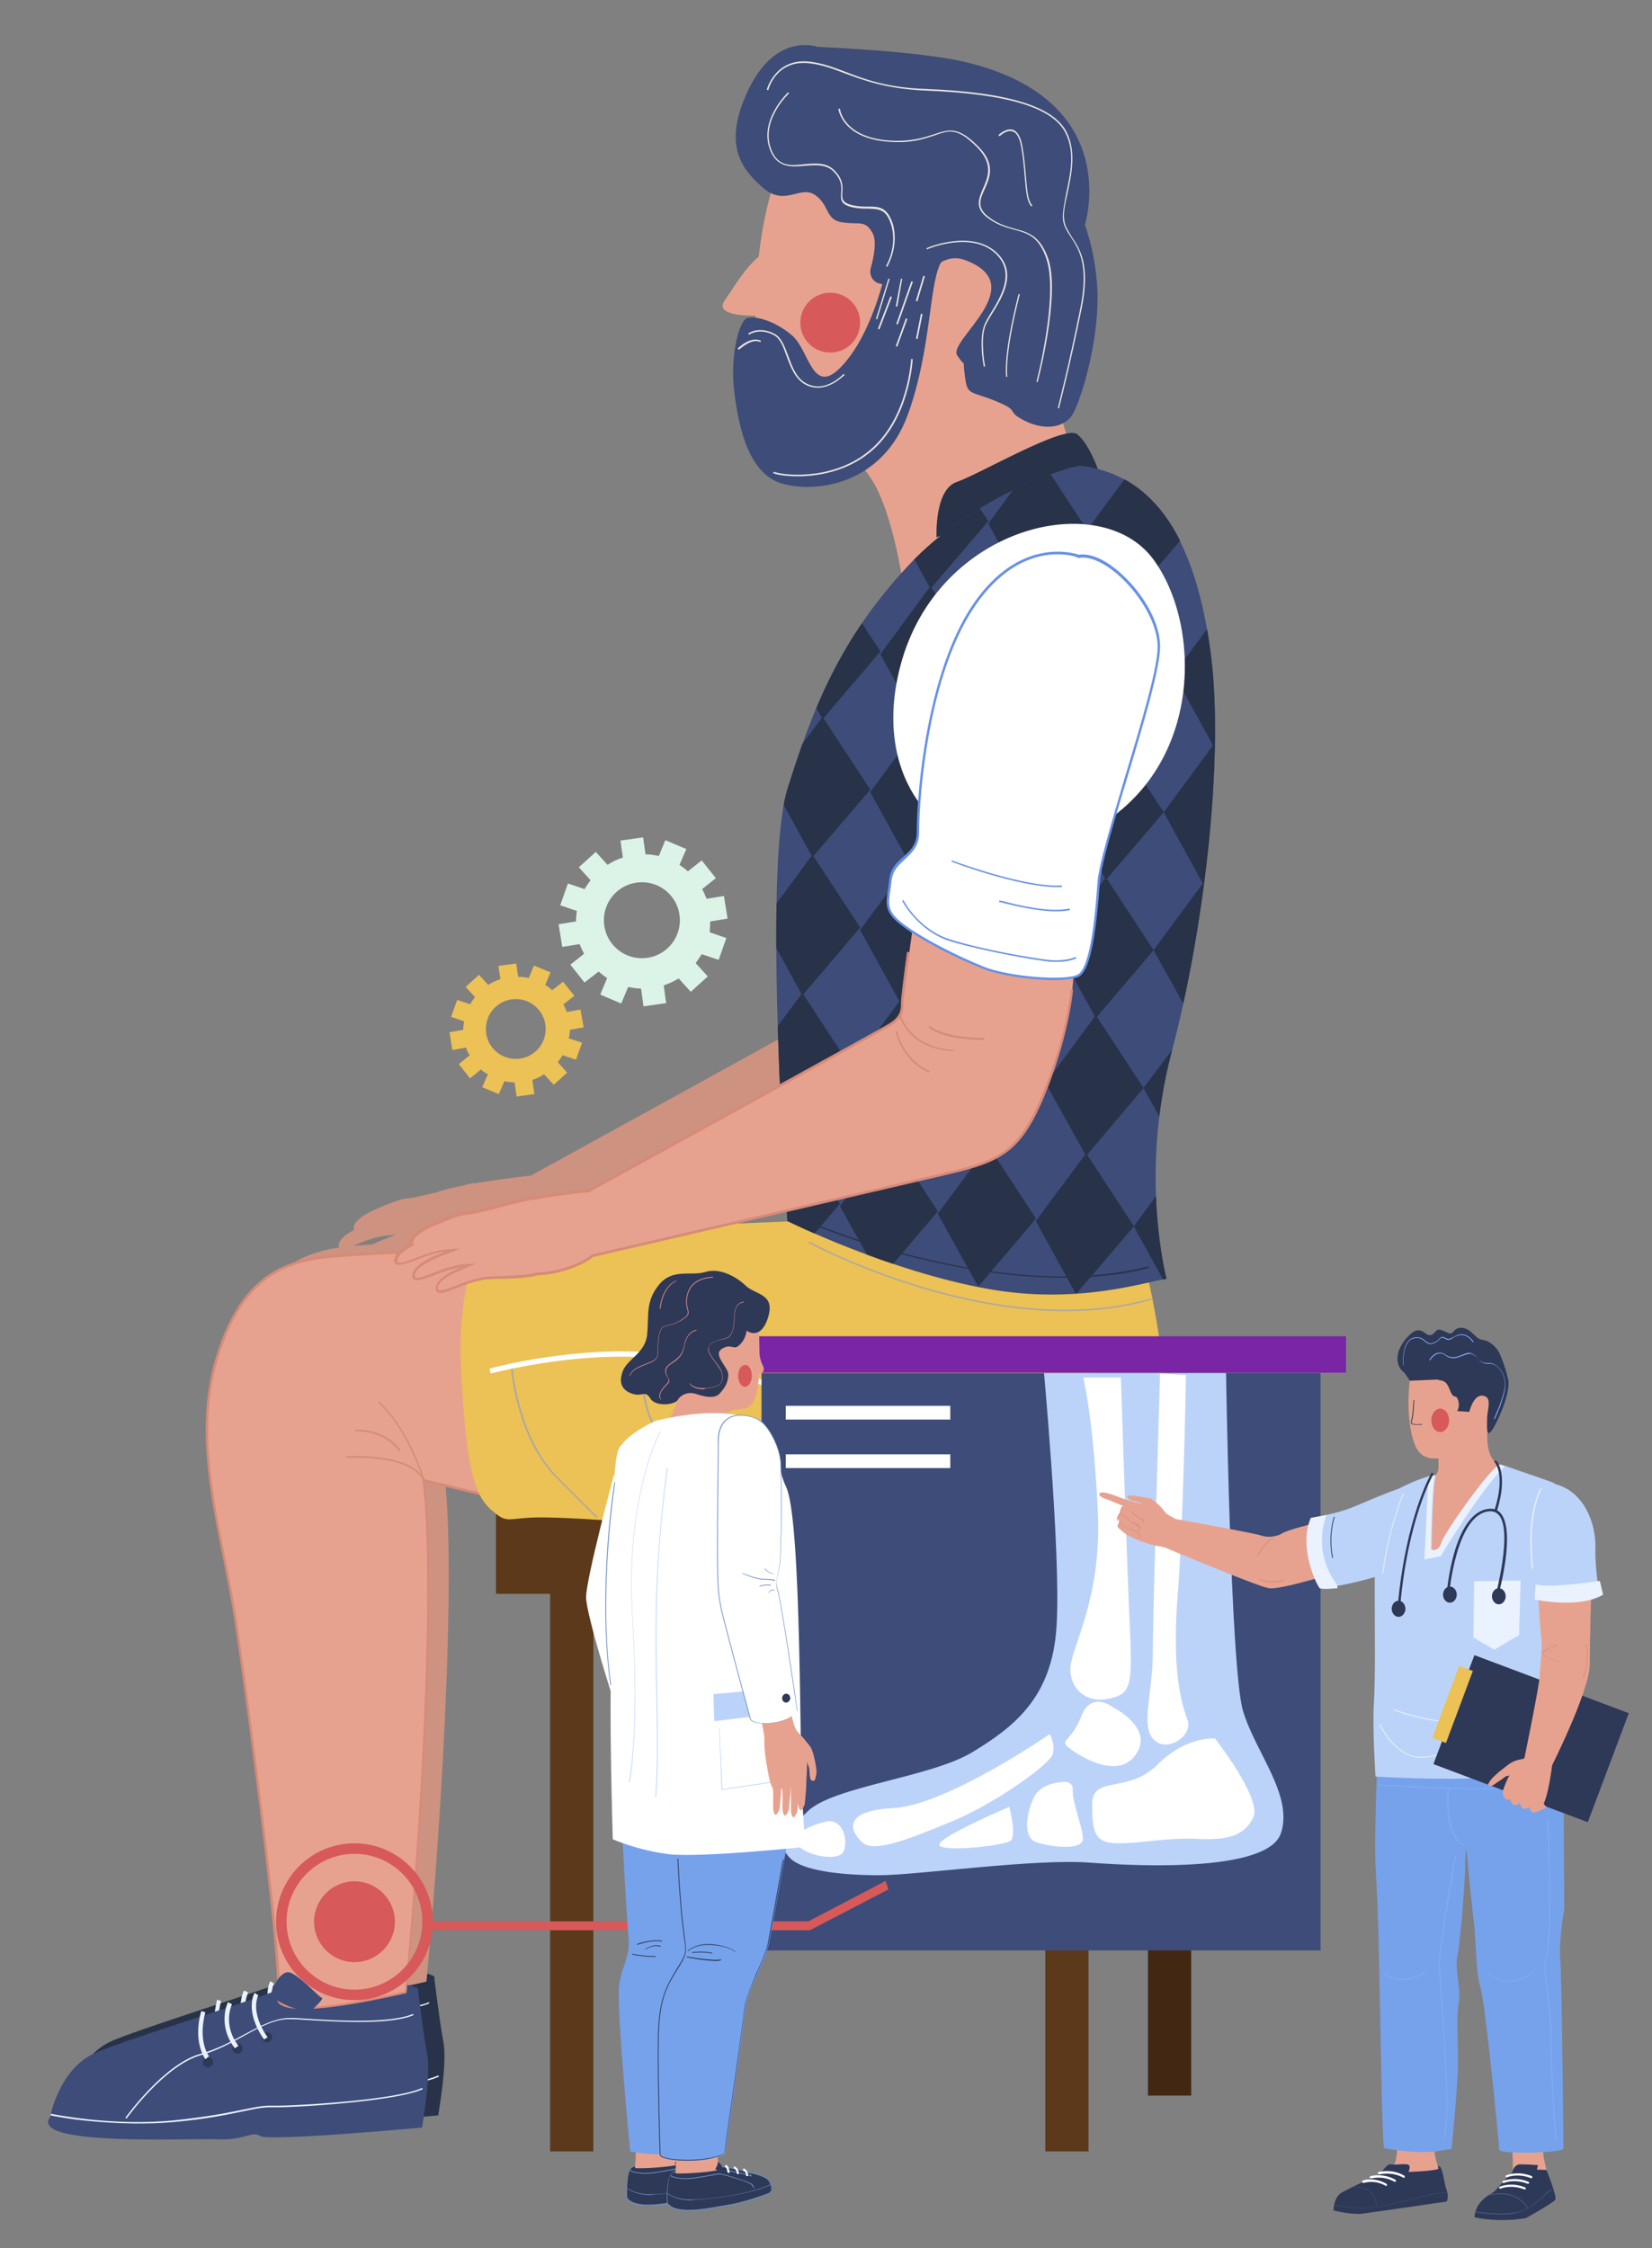 <?xml version="1.0" encoding="utf-8"?>
<!-- Generator: Adobe Illustrator 26.0.3, SVG Export Plug-In . SVG Version: 6.00 Build 0)  -->
<svg version="1.1" id="Capa_1" xmlns="http://www.w3.org/2000/svg" xmlns:xlink="http://www.w3.org/1999/xlink" x="0px" y="0px"
	 viewBox="0 0 408.7 556" style="enable-background:new 0 0 408.7 556;" xml:space="preserve">
<rect x="0" y="0" width="408.7" height="556" fill="#808080" stroke="none"/>
<style type="text/css">
	.st0{clip-path:url(#SVGID_00000147918973148963952760000009388771307984830619_);fill:#422812;}
	.st1{clip-path:url(#SVGID_00000147918973148963952760000009388771307984830619_);fill:#5B391A;}
	.st2{clip-path:url(#SVGID_00000147918973148963952760000009388771307984830619_);fill:#2E3857;}
	.st3{clip-path:url(#SVGID_00000147918973148963952760000009388771307984830619_);fill:#EAF2FF;}
	.st4{clip-path:url(#SVGID_00000147918973148963952760000009388771307984830619_);fill:#CE9280;}
	.st5{clip-path:url(#SVGID_00000147918973148963952760000009388771307984830619_);fill:#283248;}
	.st6{clip-path:url(#SVGID_00000147918973148963952760000009388771307984830619_);fill:#80AFFB;}
	.st7{clip-path:url(#SVGID_00000147918973148963952760000009388771307984830619_);fill:#3D4C78;}
	.st8{clip-path:url(#SVGID_00000147918973148963952760000009388771307984830619_);fill:#E7A28F;}
	.st9{clip-path:url(#SVGID_00000147918973148963952760000009388771307984830619_);fill:#D78A78;}
	.st10{clip-path:url(#SVGID_00000147918973148963952760000009388771307984830619_);fill:#ECC155;}
	.st11{clip-path:url(#SVGID_00000000222025165000248590000000496021435184990131_);fill:#283248;}
	.st12{clip-path:url(#SVGID_00000120521570894345752360000017225206173344233111_);fill:#FFFFFF;}
	.st13{clip-path:url(#SVGID_00000120521570894345752360000017225206173344233111_);fill:#3D4C78;}
	.st14{clip-path:url(#SVGID_00000120521570894345752360000017225206173344233111_);fill:#EAE5E0;}
	.st15{clip-path:url(#SVGID_00000120521570894345752360000017225206173344233111_);fill:#E7A28F;}
	.st16{clip-path:url(#SVGID_00000120521570894345752360000017225206173344233111_);fill:#D75959;}
	.st17{clip-path:url(#SVGID_00000120521570894345752360000017225206173344233111_);fill:#283248;}
	.st18{clip-path:url(#SVGID_00000120521570894345752360000017225206173344233111_);fill:#6791E4;}
	.st19{clip-path:url(#SVGID_00000120521570894345752360000017225206173344233111_);fill:#ABA8A5;}
	.st20{clip-path:url(#SVGID_00000120521570894345752360000017225206173344233111_);fill:#D78A78;}
	.st21{clip-path:url(#SVGID_00000121988118141030252840000018208904128183307648_);fill:#BCD3F9;}
	.st22{clip-path:url(#SVGID_00000121988118141030252840000018208904128183307648_);fill:#FFFFFF;}
	.st23{clip-path:url(#SVGID_00000166664754241951703710000009049997374674241969_);fill:#7925A5;}
	.st24{clip-path:url(#SVGID_00000166664754241951703710000009049997374674241969_);fill:#D75959;}
	.st25{clip-path:url(#SVGID_00000166664754241951703710000009049997374674241969_);fill:#FFFFFF;}
	.st26{clip-path:url(#SVGID_00000166664754241951703710000009049997374674241969_);fill:#E7A28F;}
	.st27{clip-path:url(#SVGID_00000166664754241951703710000009049997374674241969_);fill:#2E3857;}
	.st28{clip-path:url(#SVGID_00000166664754241951703710000009049997374674241969_);fill:#475A88;}
	.st29{clip-path:url(#SVGID_00000166664754241951703710000009049997374674241969_);fill:#384769;}
	.st30{clip-path:url(#SVGID_00000166664754241951703710000009049997374674241969_);fill:#76A2EB;}
	.st31{clip-path:url(#SVGID_00000166664754241951703710000009049997374674241969_);fill:#BCD3F9;}
	.st32{clip-path:url(#SVGID_00000166664754241951703710000009049997374674241969_);fill:#EAF2FF;}
	.st33{clip-path:url(#SVGID_00000166664754241951703710000009049997374674241969_);fill:#80AFFB;}
	.st34{clip-path:url(#SVGID_00000166664754241951703710000009049997374674241969_);fill:#ECC155;}
	.st35{clip-path:url(#SVGID_00000166664754241951703710000009049997374674241969_);fill:#D38E7F;}
	.st36{clip-path:url(#SVGID_00000166664754241951703710000009049997374674241969_);fill:#6F91C5;}
	.st37{clip-path:url(#SVGID_00000166664754241951703710000009049997374674241969_);fill:#DB8A8A;}
	.st38{clip-path:url(#SVGID_00000166664754241951703710000009049997374674241969_);fill:#DCF3E8;}
</style>
<g>
	<defs>
		<rect id="SVGID_1_" x="-129.1" y="-151.7" width="673" height="1037.9"/>
	</defs>
	<clipPath id="SVGID_00000058567005561733656260000015635142037145906596_">
		<use xlink:href="#SVGID_1_"  style="overflow:visible;"/>
	</clipPath>
	
		<rect x="148.1" y="357" style="clip-path:url(#SVGID_00000058567005561733656260000015635142037145906596_);fill:#422812;" width="162.7" height="23.4"/>
	
		<rect x="161.5" y="377.1" style="clip-path:url(#SVGID_00000058567005561733656260000015635142037145906596_);fill:#422812;" width="10.7" height="141.2"/>
	
		<rect x="284" y="377.1" style="clip-path:url(#SVGID_00000058567005561733656260000015635142037145906596_);fill:#422812;" width="10.7" height="141.2"/>
	
		<rect x="122.7" y="370.8" style="clip-path:url(#SVGID_00000058567005561733656260000015635142037145906596_);fill:#5B391A;" width="162.7" height="23.4"/>
	
		<rect x="136.1" y="390.9" style="clip-path:url(#SVGID_00000058567005561733656260000015635142037145906596_);fill:#5B391A;" width="10.7" height="141.2"/>
	
		<rect x="258.6" y="390.9" style="clip-path:url(#SVGID_00000058567005561733656260000015635142037145906596_);fill:#5B391A;" width="10.7" height="141.2"/>
	<path style="clip-path:url(#SVGID_00000058567005561733656260000015635142037145906596_);fill:#2E3857;" d="M55.5,520.3
		c0,0.7-0.6,1.2-1.2,1.2c-0.7,0-1.2-0.6-1.2-1.2c0-0.7,0.6-1.2,1.2-1.2C54.9,519,55.5,519.6,55.5,520.3"/>
	<path style="clip-path:url(#SVGID_00000058567005561733656260000015635142037145906596_);fill:#EAF2FF;" d="M53.2,519.9
		c-4.4-7-3.2-11.4-3.2-11.6l1,0.3l-0.5-0.1l0.5,0.1c0,0-1.1,4.2,3,10.7L53.2,519.9z"/>
	<path style="clip-path:url(#SVGID_00000058567005561733656260000015635142037145906596_);fill:#CE9280;" d="M250.9,234.9l-39.7-9.9
		c0,0-2.5,17.4-2.5,19.2c0,1.9,0,3.7-3.1,5.6c-2.7,1.6-58.3,32.2-74.5,41.1c0-0.1,0-0.1,0-0.1s-6.9,0.7-13.8,1.9
		c-0.1,0-0.2-0.1-0.2-0.1c0,0-1,0.2-2.4,0.6c-2.5,0.5-4.8,1-6.7,1.7c-3.3,0.8-6.4,1.5-7.2,1.5c-1.9,0-7.4,2.5-7.4,2.5
		s-6.7,2.6-5.8,5.3c0,0,0,0,0,0c-1.9,1-4.3,2.6-3.7,4.3c0,0,0.2,1,3.3-0.3c3.1-1.3,4.6-1.9,7.6-2.5c0.7-0.1,1.8-0.2,3.1-0.3
		c-1.9,0.7-3.8,1.5-3.8,1.5s-6.7,2.6-5.8,5.3c0,0,0.2,1,3.3-0.3c3.1-1.3,4.6-1.9,7.6-2.5c0.6-0.1,1.5-0.2,2.6-0.3
		c-1.2,0.5-2.1,0.9-2.1,0.9s-6.7,2.6-5.9,5.3c0,0,0.2,1,3.3-0.3c3.1-1.3,4.6-1.9,7.6-2.5c2.6-0.5,10-0.1,13.9-1.2
		c6.1-0.1,12.1-3.1,13.3-4.3c0,0,0.1-0.1,0.1-0.2c7.7-1.8,74.5-17.3,84.9-19.7c16.1-3.7,21.1-5,27.9-23
		C251.5,246,250.9,234.9,250.9,234.9"/>
	<path style="clip-path:url(#SVGID_00000058567005561733656260000015635142037145906596_);fill:#283248;" d="M16.4,520.8
		c0,0,2.2-12.3,11.7-16.2s44.5-14.7,45.2-15.7c0.7-1.1,14.3-2.7,23.2-2.1c8.9,0.6,10.9,2,10.9,2s1.3,11,2.3,16.3
		c1,5.3-1.3,18.1-1.3,18.1s-38,3.5-40,2.1c-2.1-1.4-4.1,1.2-10.7,0.9C51,526,11,528.1,16.4,520.8"/>
	<path style="clip-path:url(#SVGID_00000058567005561733656260000015635142037145906596_);fill:#CE9280;" d="M109.8,363.5
		c2.9,21.8,0,72.6-2.2,101.7c-1.1,14.7-2.1,24.9-2.1,24.9s-32.9,8.1-31.7,1.2c0.5-2.7-0.6-15-2.3-30.1c-2.5-22.6-6.4-51.4-8.3-63.6
		c-3.1-20.5-10.6-42.2-5-62.7c5.6-20.5,15.8-25.5,28.5-26.7c13.7-1.2,41-1.9,41-1.9l8.1,63.3L109.8,363.5z"/>
	<path style="clip-path:url(#SVGID_00000058567005561733656260000015635142037145906596_);fill:#2E3857;" d="M56.7,507.3
		c-0.1,0.7-0.7,1.2-1.4,1.1c-0.7-0.1-1.2-0.7-1.1-1.4c0.1-0.7,0.7-1.2,1.4-1.1C56.3,506,56.8,506.6,56.7,507.3"/>
	<path style="clip-path:url(#SVGID_00000058567005561733656260000015635142037145906596_);fill:#2E3857;" d="M64,503.9
		c-0.1,0.7-0.7,1.2-1.4,1.1c-0.7-0.1-1.2-0.7-1.1-1.4c0.1-0.7,0.7-1.2,1.4-1.1C63.6,502.6,64.1,503.2,64,503.9"/>
	<path style="clip-path:url(#SVGID_00000058567005561733656260000015635142037145906596_);fill:#2E3857;" d="M71.3,501.1
		c-0.1,0.7-0.7,1.2-1.4,1.1c-0.7-0.1-1.2-0.7-1.1-1.4c0.1-0.7,0.7-1.2,1.4-1.1C70.9,499.8,71.4,500.4,71.3,501.1"/>
	<path style="clip-path:url(#SVGID_00000058567005561733656260000015635142037145906596_);fill:#EAF2FF;" d="M22.6,521.3
		c-3.7-0.5-6.1-1-6.1-1l0.1-0.4c0.1,0,15,3.2,30.7,1.5c8.5-0.9,13.2-1.9,16.7-2.6c3-0.7,5-1.1,7.6-1c5.1,0.1,30.7-1.5,36.8-4.5
		l0.2,0.3c-6.2,3.1-31.8,4.6-37,4.5c-2.6-0.1-4.6,0.4-7.5,1c-3.5,0.7-8.2,1.8-16.7,2.7C37.7,522.9,28.4,522.1,22.6,521.3"/>
	<path style="clip-path:url(#SVGID_00000058567005561733656260000015635142037145906596_);fill:#EAF2FF;" d="M35.3,521.1l-0.3-0.2
		c0.1-0.1,9.4-13.3,18.5-15.8c4-1.1,7.4-3,10.6-4.7c4.3-2.3,8-4.3,11.9-4.2c1.1,0,2.4,0.1,3.9,0.2c7.7,0.4,20.6,1.2,26.2-1.2
		l0.1,0.3c-5.6,2.4-18.1,1.7-26.3,1.2c-1.5-0.1-2.8-0.2-3.9-0.2c-3.8-0.2-7.5,1.8-11.7,4.1c-3.3,1.8-6.7,3.7-10.7,4.8
		C44.6,508,35.4,521,35.3,521.1"/>
	<path style="clip-path:url(#SVGID_00000058567005561733656260000015635142037145906596_);fill:#EAF2FF;" d="M69.2,501.5
		c-4.9-7.1-2.4-11.4-2.3-11.5l0.9,0.6l-0.5-0.3l0.5,0.3c0,0-2.2,3.9,2.3,10.4L69.2,501.5z"/>
	<path style="clip-path:url(#SVGID_00000058567005561733656260000015635142037145906596_);fill:#EAF2FF;" d="M62.1,503.7
		c-4.4-5.8-1.9-11.2-1.7-11.4l1,0.5c-0.1,0.2-2.4,5.1,1.6,10.3L62.1,503.7z"/>
	<path style="clip-path:url(#SVGID_00000058567005561733656260000015635142037145906596_);fill:#EAF2FF;" d="M54.8,506.5
		c-3.2-5-1.1-11.6-1.1-11.9l1,0.3c0,0.1-2,6.4,0.9,10.9L54.8,506.5z"/>
	<path style="clip-path:url(#SVGID_00000058567005561733656260000015635142037145906596_);fill:#80AFFB;" d="M71.2,489.5
		c0,0,2-6,5-4.4c2.9,1.6,6.7,5.9,7.3,6c0.6,0.1-1.2,2-2.6,3.1C79.6,495.3,69.7,491.8,71.2,489.5"/>
	<path style="clip-path:url(#SVGID_00000058567005561733656260000015635142037145906596_);fill:#3D4C78;" d="M12.4,523.6
		c0,0,2.2-12.3,11.7-16.1c9.5-3.9,44.5-14.6,45.2-15.7c0.7-1,14.3-2.6,23.2-2c8.9,0.6,10.9,2,10.9,2s1.3,11,2.3,16.3
		c1,5.3-1.3,18.1-1.3,18.1s-38,3.5-40,2.1c-2-1.4-4.1,1.2-10.7,0.8C47,528.8,7,530.9,12.4,523.6"/>
	<path style="clip-path:url(#SVGID_00000058567005561733656260000015635142037145906596_);fill:#E7A28F;" d="M104.8,366
		c2.9,21.8,0,72.6-2.2,101.7c-1.1,14.7-2.1,24.9-2.1,24.9s-32.9,8.1-31.7,1.2c0.5-2.7-0.6-15-2.3-30.1c-2.5-22.6-6.4-51.4-8.3-63.6
		c-3.1-20.5-10.6-42.2-5-62.7c5.6-20.5,15.8-25.5,28.5-26.7c13.7-1.2,41-1.9,41-1.9l8.1,63.3L104.8,366z"/>
	<path style="clip-path:url(#SVGID_00000058567005561733656260000015635142037145906596_);fill:#D78A78;" d="M75.1,496.9
		c-2.8,0-5-0.4-6-1.3c-0.5-0.5-0.7-1.1-0.6-1.8c0.4-2.4-0.4-12.8-2.3-30c-2.6-23-6.5-51.7-8.3-63.6c-0.8-5-1.8-10.1-2.8-15.1
		c-3.2-15.8-6.4-32.2-2.2-47.7c6-21.9,17.4-25.9,28.8-26.9c13.5-1.2,40.7-1.9,41-1.9l0.3,0l0,0.3l8.1,63.8l-26.1-6.2
		c2.5,20.1,0.5,65.4-2.3,101.3c-1.1,14.6-2.1,24.8-2.1,24.9l0,0.2l-0.2,0.1C99.7,493.1,84.2,496.9,75.1,496.9 M122.5,309.2
		c-2.9,0.1-27.9,0.7-40.7,1.9c-11.2,1-22.4,4.9-28.3,26.5c-4.2,15.4-1,31.7,2.2,47.5c1,5,2,10.1,2.8,15.1
		c1.8,11.9,5.7,40.7,8.3,63.6c1.4,12,2.9,27.1,2.3,30.2c-0.1,0.5,0,0.9,0.4,1.3c3.7,3.5,28.1-2.2,30.7-2.8
		c0.1-1.6,1.1-11.3,2.1-24.7c2.8-36.1,4.8-81.8,2.2-101.7l-0.1-0.4l26.1,6.2L122.5,309.2z"/>
	<path style="clip-path:url(#SVGID_00000058567005561733656260000015635142037145906596_);fill:#2E3857;" d="M52.7,510.2
		c-0.1,0.7-0.7,1.2-1.4,1.1c-0.7-0.1-1.2-0.7-1.1-1.4c0.1-0.7,0.7-1.2,1.4-1.1C52.3,508.9,52.8,509.5,52.7,510.2"/>
	<path style="clip-path:url(#SVGID_00000058567005561733656260000015635142037145906596_);fill:#2E3857;" d="M60,506.8
		c-0.1,0.7-0.7,1.2-1.4,1.1c-0.7-0.1-1.2-0.7-1.1-1.4c0.1-0.7,0.7-1.2,1.4-1.1C59.6,505.5,60.1,506.1,60,506.8"/>
	<path style="clip-path:url(#SVGID_00000058567005561733656260000015635142037145906596_);fill:#2E3857;" d="M67.3,504
		c-0.1,0.7-0.7,1.2-1.4,1.1c-0.7-0.1-1.2-0.7-1.1-1.4c0.1-0.7,0.7-1.2,1.4-1.1C66.9,502.7,67.4,503.3,67.3,504"/>
	<path style="clip-path:url(#SVGID_00000058567005561733656260000015635142037145906596_);fill:#EAF2FF;" d="M18.6,524.2
		c-3.7-0.5-6.1-1-6.1-1l0.1-0.4c0.1,0,15,3.2,30.7,1.6c8.5-0.9,13.2-1.9,16.7-2.6c3-0.6,5-1.1,7.6-1c5.1,0.1,30.7-1.4,36.8-4.4
		l0.2,0.3c-6.2,3-31.8,4.6-37,4.5c-2.6-0.1-4.6,0.4-7.5,1c-3.5,0.7-8.2,1.8-16.7,2.6C33.7,525.7,24.4,524.9,18.6,524.2"/>
	<path style="clip-path:url(#SVGID_00000058567005561733656260000015635142037145906596_);fill:#EAF2FF;" d="M31.3,524l-0.3-0.2
		c0.1-0.1,9.4-13.2,18.5-15.8c4-1.1,7.4-2.9,10.7-4.7c4.3-2.3,8-4.3,11.9-4.2c1.1,0,2.4,0.1,3.9,0.2c7.7,0.5,20.6,1.2,26.2-1.2
		l0.1,0.3c-5.6,2.4-18.1,1.7-26.3,1.2c-1.5-0.1-2.8-0.2-3.9-0.2c-3.8-0.2-7.5,1.8-11.7,4.1c-3.3,1.8-6.7,3.7-10.7,4.8
		C40.6,510.9,31.4,523.9,31.3,524"/>
	<path style="clip-path:url(#SVGID_00000058567005561733656260000015635142037145906596_);fill:#EAF2FF;" d="M65.3,504.4
		c-4.9-7.1-2.4-11.4-2.3-11.5l0.9,0.6l-0.5-0.3l0.5,0.3c0,0-2.2,3.9,2.3,10.4L65.3,504.4z"/>
	<path style="clip-path:url(#SVGID_00000058567005561733656260000015635142037145906596_);fill:#EAF2FF;" d="M58.1,506.6
		c-4.4-5.8-1.8-11.2-1.7-11.4l1,0.5l-0.5-0.2l0.5,0.2c-0.1,0.2-2.4,5.1,1.6,10.3L58.1,506.6z"/>
	<path style="clip-path:url(#SVGID_00000058567005561733656260000015635142037145906596_);fill:#EAF2FF;" d="M50.8,509.3
		c-3.2-5-1.1-11.6-1-11.9l1,0.3c0,0.1-2,6.4,0.9,10.9L50.8,509.3z"/>
	<path style="clip-path:url(#SVGID_00000058567005561733656260000015635142037145906596_);fill:#3D4C78;" d="M67.3,492.4
		c0,0,2.1-6,5-4.3c2.9,1.6,6.7,5.9,7.3,6c0.6,0.1-1.2,2-2.6,3.1C75.6,498.2,65.7,494.7,67.3,492.4"/>
	<path style="clip-path:url(#SVGID_00000058567005561733656260000015635142037145906596_);fill:#D78A78;" d="M105.5,367.6l-0.8-1.5
		c-3.6-6.6-18.9-5.5-19.1-5.5l0-0.4c0.6,0,14-1,18.7,4.6c-1.2-3.3-4.8-12.5-10.7-17.9l0.2-0.3c7.4,6.8,11.2,19.2,11.2,19.3
		L105.5,367.6z"/>
	<path style="clip-path:url(#SVGID_00000058567005561733656260000015635142037145906596_);fill:#D78A78;" d="M98.8,358.9
		c-4.2-5.4-10.9-4.9-11-4.9l0-0.4c0.1,0,7-0.6,11.3,5L98.8,358.9z"/>
	<path style="clip-path:url(#SVGID_00000058567005561733656260000015635142037145906596_);fill:#ECC155;" d="M279.8,381.5
		c-0.7,0.7-1.3,1.3-2.1,1.9c-20.6,16.3-76.6,2.3-89.8-1.9c-13.7-4.3-45.3-6.2-54-6.2s-8.1,1.9-12.4-1.9c-4.3-3.7-6.2-11.2-7.4-34.1
		c-1.2-23,5.6-34.1,5.6-34.1l75.1-3.1l86.3,2.5c0,0,4.4,14.6,6.4,31.6C289.4,352.9,289.1,371.9,279.8,381.5"/>
	<path style="clip-path:url(#SVGID_00000058567005561733656260000015635142037145906596_);fill:#E7A28F;" d="M262.5,101.6
		c-1.2-11.2,4.3-31,4.3-31s14.3-60.8-44.7-53.4c0,0-19.2-2.5-27.9,19.9c-3.7,9.5-5.6,18.3-6.5,26.4c-3.5,2.9-6.1,7.5-8.4,10.8
		c-2.5,3.5,4.5,3.8,7.6,3.8c0,5.3,0.3,10.2,0.4,14.8c0.6,14.9,8.1,14.9,14.3,16.8c6.2,1.9,9.3,1.2,14.3,9.3s7.4,24.8,7.4,24.8
		l48.4-25.4C271.8,118.3,263.7,112.7,262.5,101.6"/>
	<path style="clip-path:url(#SVGID_00000058567005561733656260000015635142037145906596_);fill:#283248;" d="M231.7,132.9
		c0,0-0.6-11.8,5-13.7c5.6-1.9,26.7-14.3,29.8-11.8c3.1,2.5,5.4,9.4,5.4,9.4L231.7,132.9z"/>
	<path style="clip-path:url(#SVGID_00000058567005561733656260000015635142037145906596_);fill:#3D4C78;" d="M267.4,115.2
		c-1.8-0.2-26.1,6.8-42.8,24.8c-16.8,18-23.6,35.4-29.8,55.2c-6.2,19.9,0,106.8,0,106.8s25,12.4,49.7,16.8c22.3,4,39.3-1.9,44.1-2.5
		c0,0-6.8-25.4,1.2-55.9c8.1-30.4,12.9-72,9.9-97.4C296.6,137.6,287.9,117.7,267.4,115.2"/>
</g>
<g>
	<defs>
		<path id="SVGID_00000151504422817146065540000015968366413945217207_" d="M224.6,140c-16.8,18-23.6,35.4-29.8,55.2
			c-6.2,19.9,0,106.8,0,106.8s25,12.4,49.7,16.8c22.3,4,39.3-1.9,44.1-2.5c0,0-6.8-25.4,1.2-55.9c8.1-30.4,12.9-72,9.9-97.4
			c-3-25.5-11.7-45.3-32.2-47.8c0,0-0.1,0-0.1,0C264.8,115.2,241.1,122.3,224.6,140"/>
	</defs>
	<clipPath id="SVGID_00000070840995591425909150000015177949069625628090_">
		<use xlink:href="#SVGID_00000151504422817146065540000015968366413945217207_"  style="overflow:visible;"/>
	</clipPath>
	<polygon style="clip-path:url(#SVGID_00000070840995591425909150000015177949069625628090_);fill:#283248;" points="183.6,296.4 
		196,279.7 207.8,297.7 193.6,314.4 	"/>
	<polygon style="clip-path:url(#SVGID_00000070840995591425909150000015177949069625628090_);fill:#283248;" points="207.8,298.3 
		220.3,281.6 232,299.6 217.8,316.3 	"/>
	<polygon style="clip-path:url(#SVGID_00000070840995591425909150000015177949069625628090_);fill:#283248;" points="280.5,303.3 
		292.9,286.5 304.7,304.5 290.4,321.3 	"/>
	<polygon style="clip-path:url(#SVGID_00000070840995591425909150000015177949069625628090_);fill:#283248;" points="232,300.2 
		244.5,283.4 256.3,301.4 242,318.2 	"/>
	<polygon style="clip-path:url(#SVGID_00000070840995591425909150000015177949069625628090_);fill:#283248;" points="256.3,302 
		268.7,285.3 280.5,303.3 266.2,320 	"/>
	<polygon style="clip-path:url(#SVGID_00000070840995591425909150000015177949069625628090_);fill:#283248;" points="186.1,262.3 
		198.5,245.6 210.3,263.6 196,280.3 	"/>
	<polygon style="clip-path:url(#SVGID_00000070840995591425909150000015177949069625628090_);fill:#283248;" points="210.3,264.2 
		222.7,247.4 234.5,265.4 220.3,282.2 	"/>
	<polygon style="clip-path:url(#SVGID_00000070840995591425909150000015177949069625628090_);fill:#283248;" points="282.9,269.1 
		295.4,252.4 307.1,270.4 292.9,287.1 	"/>
	<polygon style="clip-path:url(#SVGID_00000070840995591425909150000015177949069625628090_);fill:#283248;" points="234.5,266 
		246.9,249.3 258.7,267.3 244.5,284 	"/>
	<polygon style="clip-path:url(#SVGID_00000070840995591425909150000015177949069625628090_);fill:#283248;" points="258.7,267.9 
		271.1,251.1 282.9,269.1 268.7,285.9 	"/>
	<polygon style="clip-path:url(#SVGID_00000070840995591425909150000015177949069625628090_);fill:#283248;" points="188.6,228.2 
		201,211.4 212.8,229.4 198.5,246.2 	"/>
	<polygon style="clip-path:url(#SVGID_00000070840995591425909150000015177949069625628090_);fill:#283248;" points="212.8,230 
		225.2,213.3 237,231.3 222.7,248 	"/>
	<polygon style="clip-path:url(#SVGID_00000070840995591425909150000015177949069625628090_);fill:#283248;" points="285.4,235 
		297.8,218.2 309.6,236.2 295.4,253 	"/>
	<polygon style="clip-path:url(#SVGID_00000070840995591425909150000015177949069625628090_);fill:#283248;" points="237,231.9 
		249.4,215.1 261.2,233.1 246.9,249.9 	"/>
	<polygon style="clip-path:url(#SVGID_00000070840995591425909150000015177949069625628090_);fill:#283248;" points="261.2,233.8 
		273.6,217 285.4,235 271.1,251.8 	"/>
	<polygon style="clip-path:url(#SVGID_00000070840995591425909150000015177949069625628090_);fill:#283248;" points="191.1,194 
		203.5,177.3 215.3,195.3 201,212 	"/>
	<polygon style="clip-path:url(#SVGID_00000070840995591425909150000015177949069625628090_);fill:#283248;" points="215.3,195.9 
		227.7,179.1 239.5,197.1 225.2,213.9 	"/>
	<polygon style="clip-path:url(#SVGID_00000070840995591425909150000015177949069625628090_);fill:#283248;" points="287.9,200.9 
		300.3,184.1 312.1,202.1 297.8,218.9 	"/>
	<polygon style="clip-path:url(#SVGID_00000070840995591425909150000015177949069625628090_);fill:#283248;" points="239.5,197.8 
		251.9,181 263.7,199 249.4,215.8 	"/>
	<polygon style="clip-path:url(#SVGID_00000070840995591425909150000015177949069625628090_);fill:#283248;" points="263.7,199.6 
		276.1,182.9 287.9,200.9 273.6,217.6 	"/>
	<polygon style="clip-path:url(#SVGID_00000070840995591425909150000015177949069625628090_);fill:#283248;" points="193.6,159.9 
		206,143.1 217.8,161.1 203.5,177.9 	"/>
	<polygon style="clip-path:url(#SVGID_00000070840995591425909150000015177949069625628090_);fill:#283248;" points="217.8,161.8 
		230.2,145 242,163 227.7,179.8 	"/>
	<polygon style="clip-path:url(#SVGID_00000070840995591425909150000015177949069625628090_);fill:#283248;" points="290.4,166.7 
		302.8,150 314.6,168 300.3,184.7 	"/>
	<polygon style="clip-path:url(#SVGID_00000070840995591425909150000015177949069625628090_);fill:#283248;" points="242,163.6 
		254.4,146.9 266.2,164.9 251.9,181.6 	"/>
	<polygon style="clip-path:url(#SVGID_00000070840995591425909150000015177949069625628090_);fill:#283248;" points="266.2,165.5 
		278.6,148.7 290.4,166.7 276.1,183.5 	"/>
	<polygon style="clip-path:url(#SVGID_00000070840995591425909150000015177949069625628090_);fill:#283248;" points="196,125.8 
		208.5,109 220.3,127 206,143.8 	"/>
	<polygon style="clip-path:url(#SVGID_00000070840995591425909150000015177949069625628090_);fill:#283248;" points="220.3,127.6 
		232.7,110.9 244.5,128.9 230.2,145.6 	"/>
	<polygon style="clip-path:url(#SVGID_00000070840995591425909150000015177949069625628090_);fill:#283248;" points="292.9,132.6 
		305.3,115.8 317.1,133.8 302.8,150.6 	"/>
	<polygon style="clip-path:url(#SVGID_00000070840995591425909150000015177949069625628090_);fill:#283248;" points="244.5,129.5 
		256.9,112.7 268.7,130.7 254.4,147.5 	"/>
	<polygon style="clip-path:url(#SVGID_00000070840995591425909150000015177949069625628090_);fill:#283248;" points="268.7,131.4 
		281.1,114.6 292.9,132.6 278.6,149.4 	"/>
</g>
<g>
	<defs>
		<rect id="SVGID_00000094616148514941218260000009154261015946017157_" x="-129.1" y="-151.7" width="673" height="1037.9"/>
	</defs>
	<clipPath id="SVGID_00000136370733755488737640000005911411681040383409_">
		<use xlink:href="#SVGID_00000094616148514941218260000009154261015946017157_"  style="overflow:visible;"/>
	</clipPath>
	<path style="clip-path:url(#SVGID_00000136370733755488737640000005911411681040383409_);fill:#FFFFFF;" d="M222.8,164.5
		c-9.2,34.5,18.5,56.1,46.7,41.1c28.2-14.9,28-50.8,15.8-67.3C272.2,120.6,232,130,222.8,164.5"/>
	<path style="clip-path:url(#SVGID_00000136370733755488737640000005911411681040383409_);fill:#3D4C78;" d="M202.3,11.6
		c0,0-9.9-3.7-16.8,9.9c-6.8,13.7-2.5,19.9,3.1,24.8c5.6,5,9.3-0.6,13,1.9c3.7,2.5,2.5,6.2,6.8,6.8c4.3,0.6,5.6-0.6,7.4,2.5
		c1.2,1.9,0.4,6.1-0.4,8.9c-0.4,1.6,0.5,3.3,2.1,3.7l8.8,2.3c0,0,5.1-10.8,12.4-8.1c16.8,6.2-4.3,19.9-1.9,23.6c2.5,3.7,1.2,0,1.9,5
		c0.6,5,1.2,3.7,7.4,6.2c6.2,2.5,3.1,2.5,6.2,4.3c3.1,1.9,8.7,3.7,12.4,0c2-2,6.4-15.8,6.8-27.9c0.4-10.6-3.1-19.9-3.1-19.9
		s9.9-31-29.8-40.3C227.3,12.6,202.3,11.6,202.3,11.6"/>
	<path style="clip-path:url(#SVGID_00000136370733755488737640000005911411681040383409_);fill:#EAE5E0;" d="M262,101l-0.3-0.1
		c0-0.1,2.5-9.5,5.6-24.8c2.1-10.6-0.4-14.5-2.4-17.5c-0.9-1.4-1.7-2.6-1.9-4.1c-0.2-1.8,0.3-4.1,0.8-6.8c1-4.7,2.2-10.1-0.2-14.8
		c-3.1-6.3-14.4-9.7-34.6-10.5c-9.7-0.4-15.5-2.6-20.1-4.3c-3.1-1.2-5.9-2.2-9.1-2.5c-7.8-0.6-9.7,6.4-9.7,6.7l-0.4-0.1
		c0-0.1,2-7.6,10.1-7c3.3,0.3,6,1.3,9.2,2.5c4.6,1.8,10.4,4,20,4.3c20.3,0.8,31.7,4.3,34.9,10.7c2.4,4.8,1.2,10.5,0.2,15.1
		c-0.6,2.7-1.1,4.9-0.8,6.7c0.2,1.5,1,2.6,1.8,4c2.1,3.1,4.7,7,2.5,17.8C264.5,91.5,262,100.9,262,101"/>
	<path style="clip-path:url(#SVGID_00000136370733755488737640000005911411681040383409_);fill:#EAE5E0;" d="M219.5,66l-0.3-0.2
		c0,0,3-5,1.2-10.4c-1.2-3.7-3-3.7-5.6-3.8c-1.2,0-2.6,0-4.2-0.4c-2.7-0.7-2.6-1.9-2.5-3.5c0.1-1.4,0.2-3.2-1.9-5.3
		c-1.8-1.8-4.5-1.6-7-1.4c-3.3,0.3-6.8,0.6-8.6-3.7c-3.1-7.5,4.3-14.4,4.4-14.5l0.2,0.3c-0.1,0.1-7.3,6.8-4.3,14.1
		c1.7,4.1,4.8,3.8,8.2,3.4c2.6-0.2,5.3-0.5,7.3,1.5c2.2,2.2,2.1,4,2,5.5c-0.1,1.5-0.1,2.5,2.3,3.1c1.5,0.4,2.9,0.4,4.1,0.4
		c2.7,0,4.6,0.1,6,4C222.6,60.9,219.5,65.9,219.5,66"/>
	<path style="clip-path:url(#SVGID_00000136370733755488737640000005911411681040383409_);fill:#EAE5E0;" d="M256.7,94.5l-0.3-0.1
		c0.1-0.2,5.5-21.2,2.5-30.3c-1.9-5.7-4.7-6.4-8-7.3c-2.1-0.6-4.4-1.2-6.8-3.1c-3-2.4-1.9-4.7-0.9-7.1c1.2-2.8,2.7-6-1.6-10.3
		c-4.8-4.8-6.8-4.1-10.4-2.8c-2.5,0.8-5.5,1.9-10.6,1.6c-12.4-0.6-13.2-8.2-13.2-8.2l0.4,0c0,0.1,0.8,7.3,12.9,7.9
		c4.9,0.2,8-0.8,10.4-1.6c3.7-1.2,5.9-2,10.8,2.9c4.5,4.4,3,7.8,1.7,10.7c-1.1,2.4-2,4.5,0.8,6.7c2.3,1.9,4.7,2.5,6.7,3.1
		c3.4,0.9,6.3,1.7,8.3,7.6C262.3,73.2,256.8,94.3,256.7,94.5"/>
	<path style="clip-path:url(#SVGID_00000136370733755488737640000005911411681040383409_);fill:#EAE5E0;" d="M243.4,90.7
		c-0.1-0.3-1.2-6.3,0-10c0.3-0.9,1-2.1,1.8-3.4c2.5-4.1,5.9-9.8,1.3-14.4c-6-6-17.1-1.3-17.2-1.2l-0.1-0.3
		c0.1-0.1,11.4-4.9,17.6,1.3c4.8,4.8,1.3,10.6-1.3,14.8c-0.8,1.3-1.5,2.5-1.8,3.3c-1.2,3.6,0,9.8,0,9.8L243.4,90.7z"/>
	<path style="clip-path:url(#SVGID_00000136370733755488737640000005911411681040383409_);fill:#EAE5E0;" d="M248.9,93.2
		c-0.6-6.8,3.1-20.4,3.1-20.5l0.3,0.1c0,0.1-3.7,13.7-3.1,20.4L248.9,93.2z"/>
	<path style="clip-path:url(#SVGID_00000136370733755488737640000005911411681040383409_);fill:#EAE5E0;" d="M255.2,51.1
		c-1.2-1.2-1.4-4-1.7-7.5c-0.2-2.3-0.4-4.8-0.9-7.5c-0.4-2.1-1.1-3.3-2.1-3.6c-1.5-0.5-3.2,1.2-3.2,1.2l-0.3-0.3
		c0.1-0.1,1.9-1.8,3.6-1.3c1.1,0.4,1.9,1.7,2.3,3.9c0.5,2.7,0.7,5.3,0.9,7.5c0.3,3.5,0.5,6.2,1.6,7.3L255.2,51.1z"/>
	<path style="clip-path:url(#SVGID_00000136370733755488737640000005911411681040383409_);fill:#E7A28F;" d="M265.6,238.7l-39.7-9.9
		c0,0-2.5,17.4-2.5,19.2c0,1.9,0,3.7-3.1,5.6c-2.7,1.6-58.3,32.2-74.5,41.1c0-0.1,0-0.1,0-0.1s-6.9,0.7-13.8,1.9
		c-0.1,0-0.2-0.1-0.2-0.1c0,0-1,0.2-2.4,0.6c-2.5,0.5-4.8,1-6.7,1.7c-3.3,0.8-6.4,1.5-7.2,1.5c-1.9,0-7.4,2.5-7.4,2.5
		s-6.7,2.6-5.8,5.3c0,0,0,0,0,0c-1.9,1-4.3,2.6-3.7,4.3c0,0,0.2,1,3.3-0.3c3.1-1.3,4.6-1.9,7.6-2.5c0.7-0.1,1.8-0.2,3.1-0.3
		c-1.9,0.7-3.8,1.5-3.8,1.5s-6.7,2.6-5.8,5.3c0,0,0.2,1,3.3-0.3c3.1-1.3,4.6-1.9,7.6-2.5c0.6-0.1,1.5-0.2,2.6-0.3
		c-1.2,0.5-2.1,0.9-2.1,0.9s-6.7,2.6-5.9,5.3c0,0,0.2,1,3.3-0.3c3.1-1.3,4.6-1.9,7.6-2.5c2.6-0.5,10-0.1,13.9-1.2
		c6.1-0.1,12.1-3.1,13.3-4.3c0,0,0.1-0.1,0.1-0.2c7.7-1.8,74.5-17.3,84.9-19.7c16.1-3.7,21.1-5,27.9-23
		C266.2,249.9,265.6,238.7,265.6,238.7"/>
	<path style="clip-path:url(#SVGID_00000136370733755488737640000005911411681040383409_);fill:#D75959;" d="M212.8,79.8
		c0,4.1-3.3,7.4-7.4,7.4c-4.1,0-7.4-3.3-7.4-7.4c0-4.1,3.3-7.4,7.4-7.4C209.5,72.4,212.8,75.7,212.8,79.8"/>
	<path style="clip-path:url(#SVGID_00000136370733755488737640000005911411681040383409_);fill:#3D4C78;" d="M219,67.4
		c0,0-3.1,14.9-10.6,23c-7.4,8.1-8.1-3.7-12.4-7.4c-4.3-3.7-9.3-5-11.2-4.3c-1.9,0.6-4.3,9.3-3.1,18.6s3.8,20,11.8,22.3
		c8.7,2.5,24.8,0,31-16.8c6.2-16.8,5.2-33.9,8.7-38.5C236.7,59.8,219,67.4,219,67.4"/>
	<path style="clip-path:url(#SVGID_00000136370733755488737640000005911411681040383409_);fill:#EAE5E0;" d="M202.3,95.9
		c-0.9,0-1.9-0.2-2.9-0.7c-2.7-1.4-3.8-4.4-4.8-7.1c-0.8-2.3-1.6-4.5-3.3-5.3c-3.6-1.8-6,0-6,0l-0.2-0.3c0.1-0.1,2.6-1.9,6.4,0
		c1.8,0.9,2.6,3.1,3.5,5.5c1,2.7,2,5.6,4.6,6.9c4.8,2.4,9-2.4,9.1-2.4l0.3,0.2C208.9,92.7,206,95.9,202.3,95.9"/>
	<path style="clip-path:url(#SVGID_00000136370733755488737640000005911411681040383409_);fill:#EAE5E0;" d="M182.8,86.5l-0.3-0.3
		c0.1-0.1,3.2-3.2,5.8-1.9l-0.2,0.3C185.9,83.5,182.9,86.5,182.8,86.5"/>
	<path style="clip-path:url(#SVGID_00000136370733755488737640000005911411681040383409_);fill:#EAE5E0;" d="M197.3,117.8
		c-2.9,0-5.1-0.4-5.8-0.7c-0.1-0.1-0.3-0.1-0.3-0.3h0.4c0,0,0-0.1,0-0.1c0.2,0.2,3.5,1,8.3,0.6c4.1-0.3,10-1.6,15-5.7
		c9.8-7.9,10.5-22.7,10.5-22.8l0.4,0c0,0.1-0.7,15.1-10.6,23.1C209.3,116.7,202.2,117.8,197.3,117.8"/>
	<polygon style="clip-path:url(#SVGID_00000136370733755488737640000005911411681040383409_);fill:#EAE5E0;" points="217,79 
		216.7,78.9 219.8,68.9 220.1,69 	"/>
	
		<rect x="214.7" y="77.2" transform="matrix(0.359 -0.933 0.933 0.359 68.09 253.919)" style="clip-path:url(#SVGID_00000136370733755488737640000005911411681040383409_);fill:#EAE5E0;" width="8.6" height="0.4"/>
	<polygon style="clip-path:url(#SVGID_00000136370733755488737640000005911411681040383409_);fill:#EAE5E0;" points="222,75.8 
		221.6,75.8 222.9,68.9 223.2,69 	"/>
	
		<rect x="218.1" y="74.7" transform="matrix(0.333 -0.943 0.943 0.333 78.668 260.911)" style="clip-path:url(#SVGID_00000136370733755488737640000005911411681040383409_);fill:#EAE5E0;" width="11.2" height="0.4"/>
	
		<rect x="224.5" y="71.3" transform="matrix(0.287 -0.958 0.958 0.287 93.835 269.036)" style="clip-path:url(#SVGID_00000136370733755488737640000005911411681040383409_);fill:#EAE5E0;" width="6.5" height="0.4"/>
	
		<rect x="224.2" y="80.6" transform="matrix(0.196 -0.981 0.981 0.196 103.595 287.91)" style="clip-path:url(#SVGID_00000136370733755488737640000005911411681040383409_);fill:#EAE5E0;" width="6.3" height="0.4"/>
	
		<rect x="219.4" y="82.1" transform="matrix(0.342 -0.94 0.94 0.342 69.4 263.764)" style="clip-path:url(#SVGID_00000136370733755488737640000005911411681040383409_);fill:#EAE5E0;" width="7.3" height="0.4"/>
	<path style="clip-path:url(#SVGID_00000136370733755488737640000005911411681040383409_);fill:#FFFFFF;" d="M266.8,137.6
		c0,0-14-5.7-26.1,12.4c-12.1,18.1-13.7,49.7-13.7,55.9c0,6.2-6.2,6.2-6.8,11.8c-0.6,5.6-1.9,7.4,3.1,11.2c5,3.7,13.7,8.1,19.9,10.6
		c6.2,2.5,20.5,3.7,23.6,1.9c3.1-1.9,4.3-13.7,5-23c0.6-9.3,14.9-48.4,14.9-58.3C286.7,150,274.3,136.3,266.8,137.6"/>
	<polygon style="clip-path:url(#SVGID_00000136370733755488737640000005911411681040383409_);fill:#283248;" points="256.3,302 
		268.7,285.3 280.5,303.3 266.2,320 	"/>
	<path style="clip-path:url(#SVGID_00000136370733755488737640000005911411681040383409_);fill:#6791E4;" d="M260.7,242.4
		c-5.7,0-13.6-1.2-17.6-2.8c-6-2.4-14.8-6.7-19.9-10.6c-4.4-3.3-4.1-5.2-3.5-9.2c0.1-0.7,0.2-1.4,0.3-2.3c0.3-2.8,1.9-4.2,3.5-5.6
		c1.7-1.5,3.3-3,3.3-6.1c0-9.9,2.5-39.2,13.7-56c11.6-17.3,25.2-13,26.4-12.6c2.7-0.4,6.2,1,9.8,4.1c5,4.2,10.3,11.8,10.3,18.6
		c0,5.4-4.1,19.1-8.1,32.4c-3.4,11.2-6.5,21.7-6.8,26c-1,14.3-2.6,21.7-5.1,23.2C265.9,242.1,263.6,242.4,260.7,242.4 M261.6,137.1
		c-5.1,0-13.2,2.1-20.6,13.1c-11.2,16.7-13.6,45.8-13.6,55.7c0,3.4-1.8,5-3.5,6.6c-1.5,1.4-3,2.7-3.3,5.2c-0.1,0.8-0.2,1.6-0.3,2.3
		c-0.6,3.9-0.8,5.5,3.3,8.6c5.1,3.8,13.8,8.1,19.8,10.5c6.2,2.5,20.4,3.6,23.3,1.9c2.3-1.4,3.9-9,4.8-22.7
		c0.3-4.3,3.5-14.9,6.8-26.1c4-13.2,8.1-26.9,8.1-32.2c0-6.3-5.1-13.9-10.1-18.1c-3.4-2.9-6.9-4.4-9.4-3.9l-0.1,0l-0.1,0
		C266.6,137.8,264.7,137.1,261.6,137.1"/>
	<path style="clip-path:url(#SVGID_00000136370733755488737640000005911411681040383409_);fill:#6791E4;" d="M261.5,237.9
		c-0.7,0-1.5,0-2.3-0.1c-4-0.5-15.7-2.5-24.1-5c-8-2.5-11.9-9.9-11.9-10l0.3-0.2c0,0.1,3.8,7.4,11.7,9.8c8.4,2.6,20,4.5,24,5
		c4.4,0.5,6.8-0.7,6.9-0.7l0.2,0.3C266.2,237.1,264.5,237.9,261.5,237.9"/>
	<path style="clip-path:url(#SVGID_00000136370733755488737640000005911411681040383409_);fill:#6791E4;" d="M261.5,219.4
		c-9.5,0-26-6.2-26.1-6.3l0.1-0.3c0.2,0.1,18.1,6.8,27.2,6.2l0,0.4C262.4,219.4,262,219.4,261.5,219.4"/>
	<path style="clip-path:url(#SVGID_00000136370733755488737640000005911411681040383409_);fill:#6791E4;" d="M261.3,225.4
		c-4.7,0-10.3-1.4-12.8-2c-0.6-0.2-1.2-0.3-1.3-0.3v-0.4c0.1,0,0.5,0.1,1.4,0.3c3,0.8,11.1,2.8,16,1.7l0.1,0.4
		C263.7,225.3,262.5,225.4,261.3,225.4"/>
	<path style="clip-path:url(#SVGID_00000136370733755488737640000005911411681040383409_);fill:#283248;" d="M263,316
		c-12.1,0-23.8-2-33-4.1c-15.8-3.6-27.4-8.5-27.5-8.5l0.1-0.3c0.1,0,11.7,4.9,27.4,8.5c14.5,3.4,35.7,6.4,54.1,1.6l0.1,0.4
		C277.4,315.4,270.2,316,263,316"/>
	<path style="clip-path:url(#SVGID_00000136370733755488737640000005911411681040383409_);fill:#ABA8A5;" d="M279.8,381.5
		c-0.7,0.7-1.3,1.3-2.1,1.9c-4.1-4.1-9.2-10-8.5-13.1c1.2-5,1.2-37.2,1.2-37.2l17,3.1C289.4,352.9,289.1,371.9,279.8,381.5"/>
	<path style="clip-path:url(#SVGID_00000136370733755488737640000005911411681040383409_);fill:#ABA8A5;" d="M147.5,375.4l-9.9-9.9
		c-9.9-9.9-11.2-27.2-11.2-27.4l0.4,0c0,0.2,1.4,17.4,11.1,27.2l9.9,9.9L147.5,375.4z"/>
	<path style="clip-path:url(#SVGID_00000136370733755488737640000005911411681040383409_);fill:#ABA8A5;" d="M194.3,378.1
		c-0.6-2.9-10.2-8.4-22.3-15.3l-1.2-0.7c-13-7.4-11.9-21.1-11.9-21.3l0.4,0c0,0.1-1.1,13.6,11.7,20.9l1.2,0.7
		c12.7,7.3,21.9,12.5,22.5,15.6L194.3,378.1z"/>
	<path style="clip-path:url(#SVGID_00000136370733755488737640000005911411681040383409_);fill:#ABA8A5;" d="M263.5,324.3
		c-29,0-56.9-13.5-63.3-16.8l-0.2-0.1l0.2-0.3l0.2,0.1c7.9,4.1,49.2,24,84.5,13.9l0.1,0.3C277.9,323.5,270.6,324.3,263.5,324.3"/>
	<path style="clip-path:url(#SVGID_00000136370733755488737640000005911411681040383409_);fill:#FFFFFF;" d="M255.6,361.6
		c-15.6,0-37.4-8-56.7-15.2c-8.2-3-15.9-5.9-22.6-7.9c-23.7-7.3-54.6,1.2-54.9,1.2l-0.3-1.2c0.3-0.1,31.5-8.7,55.6-1.2
		c6.8,2.1,14.5,4.9,22.7,8c20.7,7.6,44.1,16.3,59.6,15l0.1,1.2C257.9,361.6,256.7,361.6,255.6,361.6"/>
	<path style="clip-path:url(#SVGID_00000136370733755488737640000005911411681040383409_);fill:#D78A78;" d="M264.9,244.8
		c-0.6,5-2,13-5.9,23c-6.8,17.9-11.7,19.1-27.7,22.8c-10.3,2.4-77.3,17.9-84.9,19.7l-0.1,0l-0.1,0.1c0,0.1,0,0.1-0.1,0.1
		c-1.2,1.2-7.1,4.1-13.1,4.2l-0.1,0c-2.3,0.7-5.8,0.8-8.9,0.9c-2.1,0.1-3.9,0.1-5,0.4c-2.8,0.6-4.3,1.2-7.1,2.3l-0.6,0.2
		c-2.5,1-2.9,0.5-2.9,0.5c-0.7-2,3.9-4.2,5.7-4.9c0,0,0.9-0.4,2.1-0.9l1.7-0.7l-1.9,0.1c-1.3,0.1-2.1,0.1-2.7,0.3
		c-2.8,0.6-4.3,1.2-7.1,2.3l-0.6,0.2c-2.5,1-2.9,0.5-2.9,0.5c-0.7-2,3.9-4.2,5.7-4.9c0,0,1.9-0.8,3.8-1.5l1.9-0.7l-2,0.1
		c-1.5,0.1-2.5,0.2-3.1,0.3c-2.8,0.6-4.3,1.2-7.1,2.3l-0.6,0.2c-2.5,1-2.9,0.5-2.9,0.5c-0.5-1.5,2-3.2,3.6-4l0.2-0.1V308l0-0.1
		c-0.7-2,3.9-4.2,5.7-4.9c0.1,0,5.5-2.5,7.3-2.5c0.7,0,3.1-0.5,7.3-1.5c1.7-0.6,4-1.1,6.7-1.7c1.2-0.3,2-0.5,2.3-0.6
		c0,0,0.1,0,0.1,0.1l0.1,0l0.1,0c6-1.1,12.1-1.8,13.5-1.9l0,0.2l0.4-0.2c16.8-9.2,71.8-39.5,74.5-41.1c3.3-2,3.3-3.9,3.3-5.9
		c0-1.1,0.8-7.2,1.5-12.3c-0.2-0.1-0.4-0.2-0.6-0.2c-0.7,5.1-1.5,11.4-1.5,12.5c0,1.8,0,3.5-3,5.3c-2.6,1.6-57.1,31.5-74.2,40.9
		l-0.2,0c-0.1,0-6.9,0.7-13.8,1.9c0,0-0.1-0.1-0.2-0.1l-0.1,0l-0.1,0c0,0-1,0.2-2.4,0.6c-2.7,0.5-5,1.1-6.7,1.7
		c-5.1,1.2-6.7,1.5-7.2,1.5c-1.9,0-7.3,2.4-7.6,2.5c-0.3,0.1-6.6,2.6-6.1,5.5c-2.9,1.6-4.1,3.1-3.7,4.6c0,0.1,0.1,0.3,0.4,0.4
		c0.6,0.3,1.7,0.1,3.4-0.5l0.6-0.2c2.7-1.1,4.2-1.7,7-2.3c0.3-0.1,0.6-0.1,1-0.1c-1.1,0.4-1.9,0.8-1.9,0.8c-0.3,0.1-7,2.7-6,5.7
		c0,0.1,0.1,0.3,0.4,0.4c0.6,0.3,1.7,0.1,3.4-0.5l0.6-0.2c2.7-1.1,4.2-1.7,7-2.3c0.2,0,0.4-0.1,0.7-0.1c-0.2,0.1-0.3,0.1-0.3,0.1
		c-0.3,0.1-7,2.7-6,5.7c0,0.1,0.1,0.3,0.4,0.4c0.2,0.1,0.4,0.2,0.7,0.2c0.6,0,1.5-0.2,2.6-0.7l0.6-0.2c2.7-1.1,4.2-1.7,7-2.3
		c1-0.2,2.8-0.3,4.9-0.3c3.1-0.1,6.6-0.2,9-0.9c6.1-0.1,12.2-3.2,13.5-4.4c0,0,0.1-0.1,0.1-0.1c8.2-1.9,74.5-17.3,84.8-19.7
		c15.9-3.7,21.2-4.9,28.1-23.2c3.8-10.1,5.3-18.1,5.9-23.2C265.3,244.8,265.1,244.8,264.9,244.8"/>
	<path style="clip-path:url(#SVGID_00000136370733755488737640000005911411681040383409_);fill:#D78A78;" d="M235.8,260
		c-11.2-0.6-13.3-8.7-13.3-8.8l0.4-0.1c0,0.1,2.1,7.9,13,8.6L235.8,260z"/>
	<path style="clip-path:url(#SVGID_00000136370733755488737640000005911411681040383409_);fill:#D78A78;" d="M229.8,265.3
		c-6.8-3.1-8.2-10-8.2-10.1l0.4-0.1c0,0.1,1.3,6.8,8,9.8L229.8,265.3z"/>
	<path style="clip-path:url(#SVGID_00000136370733755488737640000005911411681040383409_);fill:#D78A78;" d="M243.5,257.2
		c-10.5,0-13.7-3-13.8-3.2l0.3-0.3c0,0,3.2,3,13.5,3V257.2z"/>
	<path style="clip-path:url(#SVGID_00000136370733755488737640000005911411681040383409_);fill:#D75959;" d="M87.7,494.7
		c-10.7,0-19.4-8.7-19.4-19.4s8.7-19.4,19.4-19.4s19.4,8.7,19.4,19.4S98.4,494.7,87.7,494.7 M87.7,458.5c-9.3,0-16.8,7.6-16.8,16.8
		c0,9.3,7.6,16.8,16.8,16.8c9.3,0,16.8-7.6,16.8-16.8C104.5,466,96.9,458.5,87.7,458.5"/>
	<path style="clip-path:url(#SVGID_00000136370733755488737640000005911411681040383409_);fill:#D75959;" d="M97.7,475.3
		c0,5.5-4.5,10-10,10c-5.5,0-10-4.5-10-10c0-5.5,4.5-10,10-10C93.2,465.3,97.7,469.8,97.7,475.3"/>
	
		<rect x="188.4" y="339.6" style="clip-path:url(#SVGID_00000136370733755488737640000005911411681040383409_);fill:#3D4C78;" width="138.3" height="142.8"/>
</g>
<g>
	<defs>
		<rect id="SVGID_00000036226690630966827750000001700534572682114445_" x="188.4" y="339.6" width="138.3" height="142.8"/>
	</defs>
	<clipPath id="SVGID_00000023252725586722764850000003155547813215210632_">
		<use xlink:href="#SVGID_00000036226690630966827750000001700534572682114445_"  style="overflow:visible;"/>
	</clipPath>
	<path style="clip-path:url(#SVGID_00000023252725586722764850000003155547813215210632_);fill:#BCD3F9;" d="M258,336.4
		c0,0,4.5,47.8,3.4,65.6c-1,17.8-10.5,25.1-20.9,31.4c-10.5,6.3-34.5,8.4-40.8,14.7c-6.3,6.3-7.3,8.4-4.2,11.5
		c3.1,3.1,12.6,4.2,22,4.2s38.7-4.2,52.3-3.1c13.6,1,44,2.1,47.1-7.3c3.1-9.4-6.3-19.9-9.4-30.3c-3.1-10.5-4.2-84.8-4.2-84.8
		L258,336.4z"/>
	<path style="clip-path:url(#SVGID_00000023252725586722764850000003155547813215210632_);fill:#FFFFFF;" d="M300.6,430
		c0,0-7.2-0.7-14.3,6.5c-7.2,7.2-16.1,2.5-16.1,9.7c0,7.2,0.7,9.7,6.5,9.7c5.7,0,11.8-1.4,19.4-1.1c7.5,0.4,11.8-0.7,14-5.4
		C312.1,444.7,300.6,430,300.6,430"/>
	<path style="clip-path:url(#SVGID_00000023252725586722764850000003155547813215210632_);fill:#FFFFFF;" d="M293.4,340.1
		c0,0-0.6,36.9-2.1,55.2c-1.4,18.3,1.1,26.5,2.5,30.1c1.4,3.6-4.7,8.2-8.2,5c-3.6-3.2-0.4-11.5-0.4-21.5c0-10,1.8-69.2,1.8-69.2
		L293.4,340.1z"/>
	<path style="clip-path:url(#SVGID_00000023252725586722764850000003155547813215210632_);fill:#FFFFFF;" d="M268,340.7
		c0,0,2.5,10.1,3.6,32.9c1.1,22.8-7.2,34.6-6.8,39.7c0.4,5,4.3,8,9.7,6.8c5.4-1.2,5.7-3.3,5-18.1c-0.7-14.8-2.2-61.3-2.2-61.3H268z"
		/>
	<path style="clip-path:url(#SVGID_00000023252725586722764850000003155547813215210632_);fill:#FFFFFF;" d="M265.4,442.6
		c0.1-1.1-0.8-1.9-1.9-1.9c-2.6,0.1-6.4,0.9-7.8,4c-2.2,5-2.2,9.7,0.4,10.8c2.5,1.1,11.8,2.5,11.8-0.7
		C268,452.2,265.2,445.9,265.4,442.6"/>
	<path style="clip-path:url(#SVGID_00000023252725586722764850000003155547813215210632_);fill:#FFFFFF;" d="M259.7,428.9
		c0,0-25.5,17.6-38.7,18.3c-13.3,0.7-10.4,6.1-7.5,8.6c2.9,2.5,11.8-1.1,22.2-5.4c10.4-4.3,24-14,24.7-16.5
		C261.2,431.5,259.7,428.9,259.7,428.9"/>
	<path style="clip-path:url(#SVGID_00000023252725586722764850000003155547813215210632_);fill:#FFFFFF;" d="M249.7,446.9
		c0,0-15.4,6.5-17.2,9c-1.8,2.5,16.1,0.7,17.6-0.7C251.5,453.7,249.7,446.9,249.7,446.9"/>
	<path style="clip-path:url(#SVGID_00000023252725586722764850000003155547813215210632_);fill:#FFFFFF;" d="M204.5,450.5
		c0,0-8.2,1.8-7.5,5c0.7,3.2,10.8,5.4,11.8,2.2C209.9,454.4,208.1,449.8,204.5,450.5"/>
	<path style="clip-path:url(#SVGID_00000023252725586722764850000003155547813215210632_);fill:#FFFFFF;" d="M275.4,422.3
		c0,0-5.4-4.3-7.9,2.2c-2.5,6.5-5.7,5.7-2.9,7.9c2.9,2.2,12.2,7.9,16.5,1.4C285.5,427.3,275.4,422.3,275.4,422.3"/>
</g>
<g>
	<defs>
		<rect id="SVGID_00000098930095289628034710000015279773335557433500_" x="-129.1" y="-151.7" width="673" height="1037.9"/>
	</defs>
	<clipPath id="SVGID_00000088841353267730809940000000211315772855073418_">
		<use xlink:href="#SVGID_00000098930095289628034710000015279773335557433500_"  style="overflow:visible;"/>
	</clipPath>
	
		<rect x="182.1" y="330.5" style="clip-path:url(#SVGID_00000088841353267730809940000000211315772855073418_);fill:#7925A5;" width="150.9" height="9"/>
	<polygon style="clip-path:url(#SVGID_00000088841353267730809940000000211315772855073418_);fill:#D75959;" points="200.4,477.4 
		104.5,477.4 104.5,475.2 200,475.2 219.1,465.2 219.8,467.3 	"/>
	
		<rect x="194.4" y="347.7" style="clip-path:url(#SVGID_00000088841353267730809940000000211315772855073418_);fill:#FFFFFF;" width="40.7" height="3.4"/>
	
		<rect x="194.4" y="359.7" style="clip-path:url(#SVGID_00000088841353267730809940000000211315772855073418_);fill:#FFFFFF;" width="40.7" height="3.4"/>
	<path style="clip-path:url(#SVGID_00000088841353267730809940000000211315772855073418_);fill:#E7A28F;" d="M368,353.8
		c0,0-0.8,7.3,3.2,8.5l-15.3,22.8l-3.6-0.4l2.3-19.5c0,0,1-0.5,1.2-1.5c0.2-1,0-4.2,0-4.2L368,353.8z"/>
	<path style="clip-path:url(#SVGID_00000088841353267730809940000000211315772855073418_);fill:#E7A28F;" d="M374.1,531.4
		c0,0,0.4,5.2,0,5.9c-0.4,0.7,8.6-0.2,8.6-0.2s-1.3-4.8-0.9-6C382.3,530,375.3,531.8,374.1,531.4"/>
	<path style="clip-path:url(#SVGID_00000088841353267730809940000000211315772855073418_);fill:#2E3857;" d="M364.8,548.4
		c0,0,5.6,1.4,12.7,0.2c0,0,6.9-3.8,7.3-4.6c0.4-0.8-2.2-7.3-2.2-7.3s-6.7-0.4-7.9,0.2c-1.2,0.6-4.4,4.8-5.4,5.4
		C368.4,542.9,365,544.5,364.8,548.4"/>
	<path style="clip-path:url(#SVGID_00000088841353267730809940000000211315772855073418_);fill:#475A88;" d="M371.4,547.7
		c-3.2,0-6.2-0.5-6.2-0.5l0-0.2c0.1,0,7,1.1,10.9-0.1c2.5-0.7,4.3-2.5,5.7-3.8c0.8-0.8,1.5-1.4,2-1.6l0.1,0.2
		c-0.5,0.1-1.1,0.8-2,1.5c-1.4,1.3-3.3,3.1-5.8,3.8C374.8,547.6,373,547.7,371.4,547.7"/>
	<path style="clip-path:url(#SVGID_00000088841353267730809940000000211315772855073418_);fill:#475A88;" d="M377.9,546.2
		c-3.3-5.2-9.7-3.1-9.8-3.1l-0.1-0.2c0.1,0,6.6-2.2,10,3.1L377.9,546.2z"/>
	<path style="clip-path:url(#SVGID_00000088841353267730809940000000211315772855073418_);fill:#FFFFFF;" d="M377.1,541.5
		c-2.8-1.1-5.1-0.5-5.8-0.2c-0.1,0.1-0.3,0-0.4-0.1l0,0c-0.1-0.2,0-0.3,0.2-0.4c0.8-0.3,3.2-1,6.2,0.2c0.2,0.1,0.2,0.2,0.2,0.4
		C377.4,541.5,377.3,541.5,377.1,541.5"/>
	<path style="clip-path:url(#SVGID_00000088841353267730809940000000211315772855073418_);fill:#FFFFFF;" d="M377.9,540.1
		c-2.8-1.1-5.1-0.5-5.8-0.2c-0.1,0.1-0.3,0-0.4-0.1l0,0c-0.1-0.2,0-0.3,0.2-0.4c0.8-0.3,3.2-1,6.2,0.2c0.2,0.1,0.2,0.2,0.2,0.4
		C378.2,540.1,378.1,540.1,377.9,540.1"/>
	<path style="clip-path:url(#SVGID_00000088841353267730809940000000211315772855073418_);fill:#FFFFFF;" d="M378.7,538.7
		c-2.8-1.1-5.1-0.5-5.8-0.2c-0.1,0.1-0.3,0-0.4-0.1l0,0c-0.1-0.2,0-0.3,0.2-0.4c0.8-0.3,3.2-1,6.2,0.2c0.2,0.1,0.2,0.2,0.2,0.4
		C379,538.7,378.8,538.8,378.7,538.7"/>
	<path style="clip-path:url(#SVGID_00000088841353267730809940000000211315772855073418_);fill:#2E3857;" d="M374.1,537.3
		c0,0,0.4-2,2-2c1.6,0,4.4,0.2,4.4,0.2l-0.4,1.6C380.1,537.1,374.7,536.9,374.1,537.3"/>
	<path style="clip-path:url(#SVGID_00000088841353267730809940000000211315772855073418_);fill:#2E3857;" d="M329.9,546.7
		c0,0,0-3.2,2-4.4c2-1.2,11.3-5.4,12.7-6.1c1.4-0.8,10.7-0.6,11.5-0.4c0.8,0.2,1.2,4.4,1.8,5.9c0.6,1.6,0,2.8,0,2.8
		s-17.8,2.6-20.8,3C334.1,547.8,329.9,546.7,329.9,546.7"/>
	<path style="clip-path:url(#SVGID_00000088841353267730809940000000211315772855073418_);fill:#E7A28F;" d="M345.6,530.6
		c0,0,0.4,5-2,6.3c-1.1,0.6,10.7,0.3,12.3-0.5c0,0-1.4-4.2-1-5.4C355.3,529.8,346.4,529.8,345.6,530.6"/>
	<path style="clip-path:url(#SVGID_00000088841353267730809940000000211315772855073418_);fill:#384769;" d="M337,546.2
		c-0.2,0-0.4,0-0.5,0c-4.9-0.2-6.1-0.8-6.2-0.8l0.1-0.2c0,0,1.2,0.6,6.1,0.8c3.8,0.2,10.3-1.5,14.1-2.5c1.2-0.3,2.1-0.5,2.7-0.7
		c2.8-0.6,4.6-0.6,4.6-0.6v0.2c0,0-1.8,0-4.5,0.6c-0.6,0.1-1.5,0.4-2.7,0.7C347,544.6,340.9,546.2,337,546.2"/>
	<path style="clip-path:url(#SVGID_00000088841353267730809940000000211315772855073418_);fill:#384769;" d="M340.6,545.6l-0.2,0
		c0,0,0.2-1-1-2.9c-1.1-1.9-4.4-1.6-4.4-1.6l0-0.2c0.1,0,3.4-0.3,4.6,1.7C340.8,544.5,340.6,545.5,340.6,545.6"/>
	<path style="clip-path:url(#SVGID_00000088841353267730809940000000211315772855073418_);fill:#2E3857;" d="M341.5,537.7
		c0,0,1.6-2.7,2.7-2.4c1.1,0.3,4.2-0.5,4.5,0.4c0.2,0.9-0.4,1.5-0.2,1.7C348.7,537.6,342.4,538.4,341.5,537.7"/>
	<path style="clip-path:url(#SVGID_00000088841353267730809940000000211315772855073418_);fill:#FFFFFF;" d="M347.2,538.6
		c-2.6-1.4-5.1-1-5.9-0.8c-0.1,0-0.3,0-0.4-0.2v0c-0.1-0.2,0-0.3,0.2-0.4c0.9-0.2,3.5-0.7,6.3,0.9c0.1,0.1,0.2,0.3,0.1,0.4
		C347.5,538.7,347.3,538.7,347.2,538.6"/>
	<path style="clip-path:url(#SVGID_00000088841353267730809940000000211315772855073418_);fill:#FFFFFF;" d="M345,539.6
		c-2.6-1.4-4.9-1-5.7-0.8c-0.1,0-0.3,0-0.4-0.2v0c-0.1-0.2,0-0.3,0.2-0.4c0.9-0.2,3.4-0.6,6.1,0.9c0.1,0.1,0.2,0.3,0.1,0.4
		C345.3,539.7,345.1,539.7,345,539.6"/>
	<path style="clip-path:url(#SVGID_00000088841353267730809940000000211315772855073418_);fill:#FFFFFF;" d="M342.8,540.6
		c-2.5-1.4-4.7-0.9-5.4-0.7c-0.1,0-0.3,0-0.4-0.2v0c-0.1-0.2,0-0.3,0.2-0.4c0.8-0.3,3.1-0.7,5.8,0.8c0.1,0.1,0.2,0.3,0.1,0.4
		C343.1,540.7,342.9,540.7,342.8,540.6"/>
	<path style="clip-path:url(#SVGID_00000088841353267730809940000000211315772855073418_);fill:#76A2EB;" d="M359.3,437.2
		c0,0,1,8.4,1.4,13.5c0.1,1.5,1.9,5,2.2,7.8c0.6,6.7,1.5,15.3,1.8,17.5c0.4,3.2,0.4,11.9,1.6,15.7c1.2,3.8,4.6,38.9,4.6,40
		c0,1.1,14.3,0.9,15.9-0.2c0,0-0.4-42.1-0.8-47c-0.4-4.9,1-12.3,1-12.3s-0.2-31.3-0.2-35.9C386.6,431.9,362,437.4,359.3,437.2"/>
	<path style="clip-path:url(#SVGID_00000088841353267730809940000000211315772855073418_);fill:#76A2EB;" d="M340.8,435.4
		c0,0-1,20.1-0.4,27.9c0.2,2.7,0.6,12.2,0.8,22.3c0.4,19.1,0.7,42.9,1.2,45.7c0,0,8.5,1.7,14.1,0.6l2.6-0.4c0,0,1.6-15.5,1.6-21.2
		c0-5.7-0.4-12.4,0.2-15.1c0.6-2.6-1-8.8-0.4-11.1c0.6-2.3,2-18.2,2-23.2c0-4.9,2.1-24.1,2.1-24.1L340.8,435.4z"/>
	<path style="clip-path:url(#SVGID_00000088841353267730809940000000211315772855073418_);fill:#BCD3F9;" d="M388,435.8
		c-0.8,1-7.7,2.4-7.7,2.4c-12.1,3-40,1.2-40,1.2s-0.8-11.9-0.4-18.2c0.4-6.3,0.2-18.8,0.2-26.6s0-20.6,2.2-23.6
		c1.6-2.2,8.2-5.1,11.3-5.9c1.1-0.3,1.8-0.3,1.6,0.1c-0.8,1.6-1,18-1,18s1.8,0.8,2.6-1.8c0.8-2.6,13.1-19.8,14.5-19.2
		c0.2,0.1,0.6,0.2,1.2,0.4c3.3,1.2,11.9,4,12.1,4.3c0.2,0.4,0.6,6.5,0.6,12.9c0,6.3,2,27.4,2,28.1C387,408.9,388.8,434.9,388,435.8"
		/>
	<path style="clip-path:url(#SVGID_00000088841353267730809940000000211315772855073418_);fill:#EAF2FF;" d="M351.6,434.7
		c-0.5,0-1,0-1.5-0.1c-5.5-1-8.8-7.9-8.8-8l0.2-0.1c0,0.1,3.2,6.9,8.6,7.9c2.4,0.4,5.3-0.3,8.4-1.1c3.9-1,8-2.1,11.3-0.6l-0.1,0.2
		c-3.2-1.4-7.2-0.4-11.2,0.7C356.1,434.1,353.7,434.7,351.6,434.7"/>
	<path style="clip-path:url(#SVGID_00000088841353267730809940000000211315772855073418_);fill:#80AFFB;" d="M367.4,442.5
		c-12.7,0-26.2-0.9-26.4-0.9l0-0.2c0.3,0,30.8,2,43.1,0l0,0.2C380,442.2,373.8,442.5,367.4,442.5"/>
	<path style="clip-path:url(#SVGID_00000088841353267730809940000000211315772855073418_);fill:#EAF2FF;" d="M360.7,426.1
		c-7.8,0-15.8-3.1-15.9-3.1l0.1-0.2c0.1,0,11.2,4.3,20,2.8c1-0.2,1.9-0.3,2.8-0.5c7-1.3,9.9-1.8,11-0.9l-0.1,0.2
		c-1-0.9-4.1-0.3-10.8,0.9c-0.9,0.2-1.8,0.3-2.8,0.5C363.6,426,362.1,426.1,360.7,426.1"/>
	
		<rect x="364.3" y="409.5" transform="matrix(0.352 -0.936 0.936 0.352 -156.897 633.159)" style="clip-path:url(#SVGID_00000088841353267730809940000000211315772855073418_);fill:#2E3857;" width="28.8" height="40.8"/>
	
		<rect x="349.8" y="420.1" transform="matrix(0.35 -0.937 0.937 0.35 -161.708 610.554)" style="clip-path:url(#SVGID_00000088841353267730809940000000211315772855073418_);fill:#ECC155;" width="19" height="3.6"/>
	<path style="clip-path:url(#SVGID_00000088841353267730809940000000211315772855073418_);fill:#E7A28F;" d="M325,376.8
		c0,0-6.5,1.6-7.7,2.4c-1.2,0.8-3.6,1.2-5.2,0.6c-1.6-0.6-24-4.6-24-4.6v7.5c0,0,23,9.7,25.8,10.1c2.8,0.4,13.7-3,13.7-3L325,376.8z
		"/>
	<path style="clip-path:url(#SVGID_00000088841353267730809940000000211315772855073418_);fill:#E7A28F;" d="M290.7,375.6
		c0,0-1.2-0.6-2.4-1.4c-1.2-0.8-4-2-5.9-2.2c-2-0.2-2.4,1-3,2.8c-0.6,1.8-1.2,3.4-0.8,4.4c0.4,1,6.1,3,7.9,3.2
		c1.8,0.2,4.3,1.3,4.4,0.9C291.1,382.9,291.7,376.4,290.7,375.6"/>
	<path style="clip-path:url(#SVGID_00000088841353267730809940000000211315772855073418_);fill:#E7A28F;" d="M282.8,372.1l-4-1.1
		l-3.2-1.2c0,0-3.2-1.2-3.6-0.4c-0.4,0.8,1.8,1.4,1.8,1.4l3.4,1.4l4.4,1.8L282.8,372.1z"/>
	<path style="clip-path:url(#SVGID_00000088841353267730809940000000211315772855073418_);fill:#E7A28F;" d="M277.2,376
		c0,0-0.9,1.3-0.6,1.7c0.2,0.4,2.5,2.1,2.5,2.1s2.4,0.9,2.8,0.5c0.4-0.4,0.4-0.9-0.2-1.1c-0.7-0.2-2.2-1.3-2.2-1.5
		c0-0.2,0.6-0.2,0.2-0.7C279.1,376.6,277.2,376,277.2,376"/>
	<path style="clip-path:url(#SVGID_00000088841353267730809940000000211315772855073418_);fill:#E7A28F;" d="M288.7,374.6
		c0,0-1.2-1.6-1.8-2.2c-0.6-0.6-2.2-1.8-2.2-1.8l-3.6-0.6c0,0-2.4-0.4-2.2,0.2c0.2,0.6,1.2,1,1.4,1c0.2,0,2,0.4,2.6,1
		c0.6,0.6-0.2,1,1.2,1.6C285.5,374.4,288.7,375.5,288.7,374.6"/>
	<path style="clip-path:url(#SVGID_00000088841353267730809940000000211315772855073418_);fill:#E7A28F;" d="M277.2,374
		c0,0-0.9,1.3-0.7,1.7c0.2,0.4,2.4,2.1,2.4,2.1s2.4,0.9,2.8,0.5c0.4-0.4,0.4-0.9-0.2-1.1c-0.7-0.2-2.2-1.3-2.2-1.5
		c0-0.2,0.7-0.2,0.2-0.7C279.2,374.6,277.2,374,277.2,374"/>
	<path style="clip-path:url(#SVGID_00000088841353267730809940000000211315772855073418_);fill:#E7A28F;" d="M277.9,372.3
		c0,0-0.9,1.4-0.7,1.8c0.2,0.5,2.5,2.2,2.5,2.2s2.5,1,2.9,0.5c0.5-0.5,0.5-0.9-0.2-1.1c-0.7-0.2-2.3-1.4-2.3-1.6
		c0-0.2,0.7-0.2,0.2-0.7C279.9,373,277.9,372.3,277.9,372.3"/>
	<path style="clip-path:url(#SVGID_00000088841353267730809940000000211315772855073418_);fill:#D38E7F;" d="M283.1,376.1
		c-0.1-0.2-0.3-0.4-0.6-0.5c-0.7-0.2-2.1-1.3-2.2-1.5c0,0,0.1-0.1,0.1-0.1c0.1,0,0.1-0.1,0.2-0.1c0-0.1-0.1-0.1-0.1-0.2
		c0,0-0.1,0.1-0.2,0.1c-0.1,0.1-0.2,0.1-0.2,0.3c0,0.3,1.7,1.5,2.3,1.7c0.2,0.1,0.4,0.2,0.5,0.4c0,0.2-0.1,0.4-0.3,0.6
		c-0.3,0.3-1.9-0.2-2.8-0.5c-0.6-0.5-2.3-1.8-2.5-2.2c-0.1-0.3,0.2-1,0.5-1.5c-0.1,0-0.2,0-0.2,0c-0.3,0.5-0.6,1.2-0.5,1.5
		c0.2,0.5,2.3,2.1,2.6,2.2l0,0c0.2,0.1,1.6,0.6,2.5,0.6c0.2,0,0.4,0,0.5-0.1C283,376.6,283.1,376.4,283.1,376.1"/>
	<path style="clip-path:url(#SVGID_00000088841353267730809940000000211315772855073418_);fill:#D38E7F;" d="M282.2,377.7
		c-0.1-0.2-0.2-0.4-0.6-0.5c-0.3-0.1-0.8-0.4-1.3-0.7c0,0-0.1,0-0.1,0c-0.1,0-0.2,0-0.3,0c0.5,0.4,1.3,0.8,1.6,1
		c0.2,0.1,0.4,0.2,0.4,0.4c0,0.2-0.1,0.4-0.3,0.6c-0.3,0.3-1.8-0.2-2.7-0.5c-0.6-0.5-2.2-1.7-2.4-2.1c-0.1-0.3,0.3-1.1,0.6-1.6
		c0-0.1-0.1-0.1-0.1-0.2c-0.1,0.2-0.9,1.4-0.6,1.8c0.2,0.4,2.2,2,2.5,2.2l0,0c0.2,0.1,1.6,0.6,2.4,0.6c0.2,0,0.4,0,0.5-0.1
		C282.1,378.2,282.2,377.9,282.2,377.7"/>
	<path style="clip-path:url(#SVGID_00000088841353267730809940000000211315772855073418_);fill:#D38E7F;" d="M282.2,379.6
		c-0.1-0.2-0.3-0.4-0.6-0.5c-0.5-0.1-1.3-0.7-1.7-1c0,0-0.1,0-0.1,0c0,0,0,0,0,0c-0.1,0-0.2-0.1-0.2-0.1c0,0,0,0,0,0
		c0.4,0.4,1.6,1.2,2.1,1.3c0.2,0.1,0.4,0.2,0.4,0.4c0,0.2-0.1,0.4-0.3,0.6c-0.3,0.3-1.8-0.1-2.7-0.5c-0.6-0.5-2.2-1.7-2.4-2.1
		c-0.1-0.2,0.2-0.9,0.5-1.4c0-0.1-0.1-0.1-0.1-0.2c-0.2,0.4-0.7,1.3-0.5,1.6c0.2,0.4,2.3,2,2.5,2.1l0,0c0.2,0.1,1.6,0.6,2.4,0.6
		c0.2,0,0.4,0,0.5-0.1C282.1,380.1,282.2,379.8,282.2,379.6"/>
	<path style="clip-path:url(#SVGID_00000088841353267730809940000000211315772855073418_);fill:#EAF2FF;" d="M372.3,362.7
		c-5.6,5.1-15.9,22.2-15.9,22.2l-4,0.8l1-20.5c1.1-0.3,1.8-0.3,1.6,0.1c-0.8,1.6-1,18-1,18s1.8,0.8,2.6-1.8
		c0.8-2.6,13.1-19.8,14.5-19.2C371.4,362.4,371.8,362.5,372.3,362.7"/>
	<path style="clip-path:url(#SVGID_00000088841353267730809940000000211315772855073418_);fill:#E7A28F;" d="M380.5,393.6
		c0,0,0.4,8.3,0.8,11.3c0.4,3-0.4,7.7-0.4,9.7s-4,21.4-4,21.4l6.3,2.2c0,0,10.1-19.8,10.1-26.6s0.4-18.6,0.4-18.6
		S381.5,392.4,380.5,393.6"/>
	<path style="clip-path:url(#SVGID_00000088841353267730809940000000211315772855073418_);fill:#BCD3F9;" d="M384.5,367
		c0,0-5.7,5.6-5.7,12.7c0,7.1,0.4,13.5,0.4,14.5s10.7,2.8,16.5,0c0,0-1.2-6.5-1-11.7C394.8,377.3,392.2,368.8,384.5,367"/>
	<path style="clip-path:url(#SVGID_00000088841353267730809940000000211315772855073418_);fill:#BCD3F9;" d="M347.8,367.6
		c0,0-3.7,1.1-11.5,4.5c-7.7,3.4-11.5,2.2-12.3,5c-0.8,2.8,1,12.7,3.4,15.1c1.2,1.2,12.9-2.2,12.9-2.2S344.2,370.4,347.8,367.6"/>
	<path style="clip-path:url(#SVGID_00000088841353267730809940000000211315772855073418_);fill:#E7A28F;" d="M353.7,332
		c0,0-3.6,0-4.8,8.5c-1.2,8.5,0.2,16.1,2,18.4c1.8,2.4,5.2,2.2,8.5,0.8c3.4-1.4,7.7-2.6,9.9-7.5c2.2-5,4-13.1,0.6-16.7
		C366.6,332,361.6,327.6,353.7,332"/>
	<polygon style="clip-path:url(#SVGID_00000088841353267730809940000000211315772855073418_);fill:#EAF2FF;" points="364.7,391.1 
		376.2,390.9 375.8,404.4 369.7,408 364.5,405 	"/>
	<path style="clip-path:url(#SVGID_00000088841353267730809940000000211315772855073418_);fill:#2E3857;" d="M348.8,341.5
		c0,0-1.3-2-1.6-2.2c-1.3-0.9-2.7-4,0.4-7.9c3.8-4.8,4.8-0.8,6.3-1.2c1.6-0.4,1-1.8,2.8-1.2c1.8,0.6,2,1.4,3,0.2
		c1-1.2,2.8-1,4.2,0.2c1.4,1.2,1.6,1.8,3,2c1.4,0.2,3.4,1.6,4.2,3.6c0.8,2,1.2,2.8,2,6.1c0.8,3.4-3,11.5-4.2,12.9
		c-1.2,1.4-1-0.6-1-3c0-2.4,1.4-5.4-1-5.8c-2.4-0.4-3.4,4-3.4,4l-3-0.2c0,0,0.8-1.2,0.2-2.8c-0.6-1.6-1,0.2-2-2.4
		c-1-2.6-1.8-2.2-3.2-2.6L348.8,341.5z"/>
	<path style="clip-path:url(#SVGID_00000088841353267730809940000000211315772855073418_);fill:#2E3857;" d="M370.6,394.9l-0.6-0.2
		c0-0.2,4.3-16,0.8-20c-0.6-0.7-1.5-1-2.6-0.9c-8,1.1-9.6,20.2-9.7,20.3l-0.6,0c0.1-0.8,1.7-19.7,10.2-20.9c1.3-0.2,2.4,0.2,3.1,1
		C375.1,378.6,370.8,394.2,370.6,394.9"/>
	<path style="clip-path:url(#SVGID_00000088841353267730809940000000211315772855073418_);fill:#2E3857;" d="M370.3,373.8l-0.6-0.2
		c0-0.1,3-8.3-0.1-12.2c0.3-0.2,0.7-0.1,0.8,0.1C373.1,365.8,370.4,373.4,370.3,373.8"/>
	<path style="clip-path:url(#SVGID_00000088841353267730809940000000211315772855073418_);fill:#2E3857;" d="M346.4,397.3l-0.6-0.1
		c2-22,8.3-32.9,8.4-33l0.5,0.3C354.6,364.6,348.3,375.5,346.4,397.3"/>
	<path style="clip-path:url(#SVGID_00000088841353267730809940000000211315772855073418_);fill:#2E3857;" d="M347.7,397.9
		c0,1.1-0.8,2-1.7,2s-1.7-0.9-1.7-2c0-1.1,0.8-2,1.7-2S347.7,396.8,347.7,397.9"/>
	<path style="clip-path:url(#SVGID_00000088841353267730809940000000211315772855073418_);fill:#2E3857;" d="M360.4,394.4
		c0,1.1-0.8,2-1.7,2s-1.7-0.9-1.7-2c0-1.1,0.8-2,1.7-2S360.4,393.3,360.4,394.4"/>
	<path style="clip-path:url(#SVGID_00000088841353267730809940000000211315772855073418_);fill:#2E3857;" d="M372.5,394.8
		c0,1.1-0.8,2-1.7,2s-1.7-0.9-1.7-2c0-1.1,0.8-2,1.7-2S372.5,393.7,372.5,394.8"/>
	<path style="clip-path:url(#SVGID_00000088841353267730809940000000211315772855073418_);fill:#E7A28F;" d="M384,436.5
		c0,0-4.6-3.3-7.1-1.5l-1.4,0.3c-0.8,0.2-1.6,0.6-2.3,1.1l-2.3,1.8c0,0-1.8,1.5-2.2,2.2c-0.4,0.7-0.9,1-0.2,1.3
		c0.6,0.3,1.7-0.8,2.1-1c0.4-0.2,2-1.4,2-1.4s0.4,0,0.9-0.2c-0.2,0.2-0.3,0.5-0.4,0.6c-0.1,0.1-0.1,0.3-0.2,0.4
		c-0.4,0.9-1.3,3-1.1,3.5c0.2,0.7,0.4,1.3,1.1,1.5c0.2,0.1,0.4,0,0.7-0.1c0.2,0.6,0.4,1.3,1.1,1.5c0.4,0.1,0.9-0.3,1.3-0.6
		c0.2,0.7,0.4,1.3,1.1,1.5c0.3,0.1,0.8-0.2,1.2-0.5c0.2,0.6,0.4,1.2,1,1.4c0.7,0.2,3.3-1.3,3.3-1.3s-0.3-0.4-0.7-0.9
		C383.2,443.4,384,436.5,384,436.5"/>
	<path style="clip-path:url(#SVGID_00000088841353267730809940000000211315772855073418_);fill:#80AFFB;" d="M362.4,456.6
		c-5.3-1.8-4.3-13.9-4.2-14.4l0.2,0c0,0.1-1.1,12.5,4.1,14.2L362.4,456.6z"/>
	<path style="clip-path:url(#SVGID_00000088841353267730809940000000211315772855073418_);fill:#80AFFB;" d="M384.8,529.5
		c0-0.2-1.2-16.6-1.2-26c0-4.2-0.5-7.7-0.9-10.8c-0.5-3.9-0.9-7-0.1-9.6c1.4-4.5,0.2-33,0.2-33.3l0.2,0c0,1.2,1.2,28.8-0.2,33.3
		c-0.8,2.5-0.4,5.6,0.1,9.5c0.4,3.1,0.9,6.7,0.9,10.9c0,9.4,1.2,25.8,1.2,26L384.8,529.5z"/>
	<path style="clip-path:url(#SVGID_00000088841353267730809940000000211315772855073418_);fill:#80AFFB;" d="M357.4,528.8l-0.2-0.1
		c1.5-4.8,0.1-23.9-0.7-35.2c-0.3-4-0.5-6.9-0.5-8c0-4.1,3.9-26.4,4-26.6l0.2,0c0,0.2-4,22.4-4,26.5c0,1.1,0.2,4.1,0.5,8
		C357.5,504.9,358.8,524,357.4,528.8"/>
	<path style="clip-path:url(#SVGID_00000088841353267730809940000000211315772855073418_);fill:#EAF2FF;" d="M328.2,374.7
		c0,0-3.9,8.6,2.6,17.3l0.1,0.8c0,0-3.8,0.4-4.4,0c-0.6-0.4-5.4-10.1-2.2-17.4L328.2,374.7z"/>
	<path style="clip-path:url(#SVGID_00000088841353267730809940000000211315772855073418_);fill:#EAF2FF;" d="M379.7,395.6
		c0,0,10.9,2.4,16.9-1.2l-0.8-3.4c0,0-12.9,2-15.9,0.8L379.7,395.6z"/>
	<path style="clip-path:url(#SVGID_00000088841353267730809940000000211315772855073418_);fill:#EAF2FF;" d="M379,388
		c-1.6-13.7,2.1-19.9,2.2-20l0.2,0.1c0,0.1-3.7,6.2-2.1,19.8L379,388z"/>
	<path style="clip-path:url(#SVGID_00000088841353267730809940000000211315772855073418_);fill:#EAF2FF;" d="M342.2,389.2l-0.2,0
		c1.4-11.2,5.1-19.8,5.1-19.9l0.2,0.1C347.3,369.4,343.6,378,342.2,389.2"/>
	<path style="clip-path:url(#SVGID_00000088841353267730809940000000211315772855073418_);fill:#80AFFB;" d="M347,489.7
		c-3,0-4.7-1.8-4.7-1.8l0.1-0.1c0,0,3.8,4,10.2-0.2l0.1,0.2C350.5,489.2,348.6,489.7,347,489.7"/>
	<path style="clip-path:url(#SVGID_00000088841353267730809940000000211315772855073418_);fill:#80AFFB;" d="M373.5,490.1
		c-3.3,0-5.6-2.2-5.7-2.2l0.1-0.1c0.1,0.1,5.4,5,11.6-0.4l0.1,0.1C377.4,489.5,375.3,490.1,373.5,490.1"/>
	<path style="clip-path:url(#SVGID_00000088841353267730809940000000211315772855073418_);fill:#2E3857;" d="M329.6,385.3
		c-1.2-5.5,0.4-10.1,0.4-10.2l0.2,0.1c0,0-1.6,4.6-0.4,10.1L329.6,385.3z"/>
	<path style="clip-path:url(#SVGID_00000088841353267730809940000000211315772855073418_);fill:#2E3857;" d="M350.3,352.4
		c-0.6,0-1-0.1-1.2-0.3c-0.1-0.2-0.1-0.4,0-0.7c0.4-1,0.6-5.1,0.6-5.1l0.2,0c0,0.2-0.2,4.2-0.6,5.2c-0.1,0.2-0.1,0.4,0,0.5
		c0.3,0.3,1.3,0.3,2.5,0.2l0,0.2C351.2,352.4,350.7,352.4,350.3,352.4"/>
	<path style="clip-path:url(#SVGID_00000088841353267730809940000000211315772855073418_);fill:#D75959;" d="M358.5,351.3
		c0,1.6-1,2.9-2.2,2.9c-1.2,0-2.2-1.3-2.2-2.9c0-1.6,1-2.9,2.2-2.9C357.5,348.4,358.5,349.7,358.5,351.3"/>
	<path style="clip-path:url(#SVGID_00000088841353267730809940000000211315772855073418_);fill:#D38E7F;" d="M391.7,415.1l-0.2-0.1
		c1.9-4.1,0.8-8.2,0.8-8.3l0.2-0.1C392.5,406.7,393.6,410.9,391.7,415.1"/>
	<path style="clip-path:url(#SVGID_00000088841353267730809940000000211315772855073418_);fill:#D38E7F;" d="M385.7,410.9
		c-0.1,0-3.6-0.8-4-1.8c-0.1-0.1,0-0.3,0-0.4c0.4-0.9,3.5-1.8,3.6-1.9l0.1,0.2c0,0-3.1,0.9-3.5,1.8c0,0.1-0.1,0.2,0,0.3
		c0.3,0.8,2.9,1.5,3.9,1.7L385.7,410.9z"/>
	<path style="clip-path:url(#SVGID_00000088841353267730809940000000211315772855073418_);fill:#D38E7F;" d="M311.1,385l-0.2-0.1
		c0.3-0.5,2.7-4.5,3.7-4.4c0.2,0,0.3,0.2,0.4,0.4l-0.2,0.1c-0.1-0.3-0.2-0.3-0.3-0.3c0,0,0,0,0,0C313.8,380.8,311.8,383.9,311.1,385
		"/>
	<path style="clip-path:url(#SVGID_00000088841353267730809940000000211315772855073418_);fill:#D38E7F;" d="M314.8,391.4
		c-2,0-3.3-0.8-3.3-0.8l0.1-0.2c0,0,2.6,1.5,6.1,0.2l0.1,0.2C316.7,391.3,315.7,391.4,314.8,391.4"/>
	<path style="clip-path:url(#SVGID_00000088841353267730809940000000211315772855073418_);fill:#80AFFB;" d="M347.1,337.7
		c0-0.2-0.4-5.8,2.4-6.8c1.5-0.5,2.4,0.1,3.1,0.7c0.6,0.5,1.2,0.9,2,0.5c0.8-0.3,1.2-0.7,1.5-1c0.4-0.4,0.7-0.7,1.5-0.2
		c0.8,0.4,1,0.3,1.5,0c0.4-0.2,0.9-0.5,1.8-0.8c2.2-0.6,3.7,1.8,3.7,1.8l-0.2,0.1c0,0-1.4-2.3-3.5-1.7c-0.9,0.2-1.4,0.5-1.7,0.8
		c-0.6,0.3-0.9,0.5-1.7,0c-0.7-0.4-0.9-0.3-1.3,0.1c-0.3,0.3-0.7,0.7-1.6,1.1c-1,0.4-1.6-0.1-2.2-0.6c-0.7-0.6-1.5-1.1-2.9-0.6
		c-2.7,1-2.3,6.6-2.3,6.6L347.1,337.7z"/>
	<path style="clip-path:url(#SVGID_00000088841353267730809940000000211315772855073418_);fill:#80AFFB;" d="M369.8,351l-0.2-0.1
		c0-0.1,2.5-5.3,2.7-8.2c0.1-1.6-0.5-3.3-1.6-4.4c-0.7-0.7-1.6-1.1-2.4-1c-1.4,0.1-2.1-0.6-2.7-1.3c-0.4-0.4-0.9-0.9-1.5-1.1
		c-0.6-0.2-1.3,0.1-2.2,0.4c-1.3,0.5-2.7,1.1-4.2,0c-0.6-0.5-1.2-0.6-1.9-0.5c-1.2,0.3-2,1.6-2,1.7l-0.2-0.1c0-0.1,0.8-1.5,2.1-1.8
		c0.7-0.1,1.3,0,2,0.5c1.4,1,2.8,0.5,4,0c0.8-0.3,1.6-0.7,2.3-0.4c0.6,0.2,1.1,0.7,1.5,1.2c0.7,0.7,1.3,1.3,2.6,1.2
		c0.9-0.1,1.8,0.3,2.6,1.1c1.2,1.1,1.8,2.9,1.7,4.6C372.3,345.7,369.8,351,369.8,351"/>
	<path style="clip-path:url(#SVGID_00000088841353267730809940000000211315772855073418_);fill:#2E3857;" d="M155.1,543.7
		c0,0-0.3-6.5,1.3-7.6c1.6-1.1,7.3-1.8,9.2-1.8c1.9,0,7.1,0.8,8.4,1.3c1.3,0.5,5.3,1.1,6.3,2.4c0.5,0.7,0.7,1.4,0.7,2
		c0,0.6-0.3,1.1-0.9,1.3c-1.9,0.7-6.7,2.3-10,2.8C166.2,544.8,157.3,546.9,155.1,543.7"/>
	<path style="clip-path:url(#SVGID_00000088841353267730809940000000211315772855073418_);fill:#2E3857;" d="M155.1,543.7
		c0,0-0.3-6.5,1.3-7.6c1.6-1.1,7.3-1.8,9.2-1.8c1.9,0,7.1,0.8,8.4,1.3c1.3,0.5,5.3,1.1,6.3,2.4c0.5,0.7,0.7,1.4,0.7,2
		c0,0.6-0.3,1.1-0.9,1.3c-1.9,0.7-6.7,2.3-10,2.8C166.2,544.8,157.3,546.9,155.1,543.7"/>
	<path style="clip-path:url(#SVGID_00000088841353267730809940000000211315772855073418_);fill:#6F91C5;" d="M160.3,545.5
		c-2.3,0-4.4-0.4-5.3-1.8l0,0v0c0-0.3-0.3-6.5,1.3-7.7c1.6-1.1,7.2-1.8,9.2-1.8c1.9,0,7.1,0.8,8.4,1.3c0.4,0.1,0.9,0.3,1.6,0.4
		c1.7,0.4,4,1,4.8,2c0.5,0.7,0.7,1.5,0.7,2.1c0,0.6-0.3,1.2-0.9,1.4c-1.9,0.7-6.7,2.3-10,2.8c-0.5,0.1-1.2,0.2-1.8,0.3
		C165.9,545,162.9,545.5,160.3,545.5 M155.2,543.6c1.9,2.7,8.9,1.5,13.1,0.7c0.7-0.1,1.3-0.2,1.8-0.3c3.3-0.5,8-2.1,9.9-2.8
		c0.5-0.2,0.9-0.7,0.8-1.2c0-0.5-0.2-1.3-0.7-2c-0.7-0.9-3-1.5-4.7-1.9c-0.7-0.2-1.2-0.3-1.6-0.4c-1.3-0.5-6.5-1.3-8.4-1.3
		c-2,0-7.6,0.7-9.2,1.8C154.9,537.2,155.1,543.2,155.2,543.6"/>
	<path style="clip-path:url(#SVGID_00000088841353267730809940000000211315772855073418_);fill:#E7A28F;" d="M167.3,530.8
		c0,0,0.5,3.7,0.6,4.4c0.2,0.6-9.5,1.3-10.8,1c0,0,0.3-4.4,0.2-4.7C157.1,531.2,167,530.8,167.3,530.8"/>
	<path style="clip-path:url(#SVGID_00000088841353267730809940000000211315772855073418_);fill:#2E3857;" d="M168.6,535.8
		c0,0-1.9-0.5-1.6-0.8c0.3-0.3,0.6-1,0.6-1.5c0-0.5,1,1,1,1S168.9,535.5,168.6,535.8"/>
	<path style="clip-path:url(#SVGID_00000088841353267730809940000000211315772855073418_);fill:#6F91C5;" d="M161,542.9
		c-4.1,0-5.9-1.7-6-1.7l0.1-0.1c0,0,2,1.8,6.4,1.6c4-0.1,13.2-1.1,19.1-3.7l0.1,0.1c-6,2.6-15.2,3.5-19.2,3.7
		C161.4,542.9,161.2,542.9,161,542.9"/>
	<path style="clip-path:url(#SVGID_00000088841353267730809940000000211315772855073418_);fill:#6F91C5;" d="M175.8,537
		c-0.1,0-0.1,0-0.2-0.1c-0.8-0.3-5.7-1.3-5.9-1.3v-0.2c0.2,0,5.2,1,6,1.3c0.1,0,0.1,0,0.1,0c-0.1-0.1-0.4-0.5-0.8-0.8l0.1-0.1
		c0.9,0.9,0.9,1,0.8,1.1C175.9,537,175.9,537,175.8,537"/>
	<path style="clip-path:url(#SVGID_00000088841353267730809940000000211315772855073418_);fill:#6F91C5;" d="M176.5,540
		c0,0-0.2-0.6-0.8-1.1c-0.6-0.5-6.1-2.2-7.4-2.4c-0.5-0.1-1.6,0.2-3,0.4c-2.1,0.4-4.7,0.9-6.7,0.7c-1.7-0.2-2.6-0.4-2.7-0.8
		c0-0.1,0-0.2,0-0.3l0.1,0.1l-0.1-0.1l0.1,0.1c0,0,0,0,0,0.1c0.1,0.1,0.4,0.5,2.6,0.7c1.9,0.2,4.5-0.3,6.7-0.7
		c1.4-0.3,2.5-0.5,3-0.4c1.3,0.2,6.8,2,7.5,2.4c0.7,0.5,0.8,1.1,0.8,1.2L176.5,540z"/>
	<path style="clip-path:url(#SVGID_00000088841353267730809940000000211315772855073418_);fill:#FFFFFF;" d="M170.5,536.1h-0.5
		c0-1.1-0.7-1.6-0.7-1.6l0.3-0.4C169.7,534.1,170.5,534.7,170.5,536.1"/>
	<path style="clip-path:url(#SVGID_00000088841353267730809940000000211315772855073418_);fill:#FFFFFF;" d="M172.8,536.4h-0.5
		c0-1.2-0.8-1.4-0.8-1.4l0.1-0.5C172,534.6,172.8,535.1,172.8,536.4"/>
	<path style="clip-path:url(#SVGID_00000088841353267730809940000000211315772855073418_);fill:#FFFFFF;" d="M175.1,536.9h-0.5
		c0-1.2-0.8-1.4-0.8-1.4l0.1-0.5C174.3,535.1,175.1,535.6,175.1,536.9"/>
	<path style="clip-path:url(#SVGID_00000088841353267730809940000000211315772855073418_);fill:#2E3857;" d="M165.1,545
		c0,0-0.3-6.5,1.3-7.6c1.6-1.1,7.3-1.8,9.2-1.8c1.9,0,7.1,0.8,8.4,1.3c1.3,0.5,5.3,1.1,6.3,2.4c0.5,0.7,0.7,1.4,0.7,2
		c0,0.6-0.3,1.1-0.9,1.3c-1.9,0.7-6.7,2.3-10,2.8C176.2,546,167.3,548.2,165.1,545"/>
	<path style="clip-path:url(#SVGID_00000088841353267730809940000000211315772855073418_);fill:#2E3857;" d="M165.1,545
		c0,0-0.3-6.5,1.3-7.6c1.6-1.1,7.3-1.8,9.2-1.8c1.9,0,7.1,0.8,8.4,1.3c1.3,0.5,5.3,1.1,6.3,2.4c0.5,0.7,0.7,1.4,0.7,2
		c0,0.6-0.3,1.1-0.9,1.3c-1.9,0.7-6.7,2.3-10,2.8C176.2,546,167.3,548.2,165.1,545"/>
	<path style="clip-path:url(#SVGID_00000088841353267730809940000000211315772855073418_);fill:#6F91C5;" d="M170.3,546.8
		c-2.3,0-4.4-0.4-5.3-1.8l0,0v0c0-0.3-0.3-6.5,1.3-7.7c1.6-1.1,7.2-1.8,9.2-1.8c1.9,0,7.1,0.8,8.4,1.3c0.4,0.1,0.9,0.3,1.6,0.4
		c1.7,0.4,4,1,4.8,2c0.5,0.7,0.7,1.5,0.7,2.1c0,0.6-0.3,1.2-0.9,1.4c-1.9,0.7-6.7,2.3-10,2.8c-0.5,0.1-1.2,0.2-1.8,0.3
		C175.9,546.3,172.9,546.8,170.3,546.8 M165.2,544.9c1.9,2.7,8.9,1.5,13.1,0.7c0.7-0.1,1.3-0.2,1.8-0.3c3.3-0.5,8-2.1,9.9-2.8
		c0.5-0.2,0.9-0.7,0.8-1.2c0-0.5-0.2-1.3-0.7-2c-0.7-0.9-3-1.5-4.7-1.9c-0.7-0.2-1.2-0.3-1.6-0.4c-1.3-0.5-6.5-1.3-8.4-1.3
		c-2,0-7.6,0.7-9.2,1.8C164.9,538.5,165.1,544.5,165.2,544.9"/>
	<path style="clip-path:url(#SVGID_00000088841353267730809940000000211315772855073418_);fill:#E7A28F;" d="M177.3,532.1
		c0,0,0.5,3.7,0.6,4.4c0.2,0.6-9.5,1.3-10.8,1c0,0,0.3-4.4,0.2-4.7C167.1,532.4,177,532.1,177.3,532.1"/>
	<path style="clip-path:url(#SVGID_00000088841353267730809940000000211315772855073418_);fill:#2E3857;" d="M178.6,537.1
		c0,0-1.9-0.5-1.6-0.8c0.3-0.3,0.6-1,0.6-1.5s1,1,1,1S178.9,536.8,178.6,537.1"/>
	<path style="clip-path:url(#SVGID_00000088841353267730809940000000211315772855073418_);fill:#6F91C5;" d="M171,544.2
		c-4.1,0-5.9-1.7-6-1.7l0.1-0.1c0,0,2,1.8,6.4,1.6c4-0.1,13.2-1.1,19.1-3.7l0.1,0.1c-6,2.6-15.2,3.5-19.2,3.7
		C171.4,544.2,171.2,544.2,171,544.2"/>
	<path style="clip-path:url(#SVGID_00000088841353267730809940000000211315772855073418_);fill:#6F91C5;" d="M185.8,538.3
		c-0.1,0-0.1,0-0.2-0.1c-0.8-0.3-5.7-1.3-5.9-1.3v-0.2c0.2,0,5.2,1,6,1.3c0.1,0,0.1,0,0.1,0c-0.1-0.1-0.4-0.5-0.8-0.8l0.1-0.1
		c0.9,0.9,0.9,1,0.8,1.1C185.9,538.3,185.9,538.3,185.8,538.3"/>
	<path style="clip-path:url(#SVGID_00000088841353267730809940000000211315772855073418_);fill:#6F91C5;" d="M186.5,541.3
		c0,0-0.2-0.6-0.8-1.1c-0.6-0.5-6.1-2.2-7.4-2.4c-0.5-0.1-1.6,0.2-3,0.4c-2.1,0.4-4.7,0.9-6.7,0.7c-1.7-0.2-2.6-0.4-2.7-0.8
		c0-0.1,0-0.2,0-0.3l0.1,0.1l-0.1-0.1l0.1,0.1c0,0,0,0,0,0.1c0.1,0.1,0.4,0.5,2.6,0.7c1.9,0.2,4.5-0.3,6.7-0.7
		c1.4-0.3,2.5-0.5,3-0.4c1.3,0.2,6.8,2,7.5,2.4c0.7,0.5,0.8,1.1,0.8,1.2L186.5,541.3z"/>
	<path style="clip-path:url(#SVGID_00000088841353267730809940000000211315772855073418_);fill:#FFFFFF;" d="M180.5,537.4h-0.5
		c0-1.1-0.7-1.6-0.7-1.6l0.3-0.4C179.7,535.4,180.5,536,180.5,537.4"/>
	<path style="clip-path:url(#SVGID_00000088841353267730809940000000211315772855073418_);fill:#FFFFFF;" d="M182.8,537.7h-0.5
		c0-1.2-0.8-1.4-0.8-1.4l0.1-0.5C182,535.9,182.8,536.4,182.8,537.7"/>
	<path style="clip-path:url(#SVGID_00000088841353267730809940000000211315772855073418_);fill:#FFFFFF;" d="M185.1,538.2h-0.5
		c0-1.2-0.8-1.4-0.8-1.4l0.1-0.5C184.3,536.4,185.1,536.9,185.1,538.2"/>
	<path style="clip-path:url(#SVGID_00000088841353267730809940000000211315772855073418_);fill:#E7A28F;" d="M188.6,337.5
		c-0.4-0.8-0.6-1.8-0.7-2.6c0-2-0.1-3.9-0.1-5.3c0-5.2-4.8-14.7-15.3-12.9c-10.5,1.8-9.2,12.9-9.2,16c0,3.1,4.2,7.4,4.4,11.6
		c0.2,4.2-3.6,8.6-3.6,8.6c3.2-1.6,14.9,0,14.9,0s0.5-1.6,1-3.1c0.5-1.5,2.8-0.9,4.8-1.6c2-0.8,2.8-4.3,3-8.3
		C189,339.5,189.3,338.7,188.6,337.5"/>
	<path style="clip-path:url(#SVGID_00000088841353267730809940000000211315772855073418_);fill:#76A2EB;" d="M153.9,452.9
		c0,0,1.1,21.3,1.6,26.2c0.5,4.9-1.5,6.5-2.3,11.7c-0.8,5.2,2.7,41.3,2.7,41.3s9.7,1.9,13.1-0.4c3.4-2.3,3.1-42.1,4.5-51.7
		c1.5-9.6,4.4-25.5,4.4-25.5L153.9,452.9z"/>
	<path style="clip-path:url(#SVGID_00000088841353267730809940000000211315772855073418_);fill:#76A2EB;" d="M167.6,456.6
		c0,0,0.6,13.5,1.5,20c0.8,6.5,1.3,5.9-1.5,10.4c-2.7,4.5-4,7.2-4.5,13.7c-0.5,6.5,0.3,30.5,0.3,32.3c0,1.7,12.3,2.2,16-0.4
		c0,0,4.5-31.4,5-36c0.5-4.6,5-11.4,6-16.6c1-5.2,4.8-26.6,4.8-26.6S170.9,455.3,167.6,456.6"/>
	<path style="clip-path:url(#SVGID_00000088841353267730809940000000211315772855073418_);fill:#FFFFFF;" d="M162.3,351.4
		c0,0,6.6-1.8,13.7-1.9c18.6-0.2,14.6,10.1,18.5,18.3c3.9,8.2,3.3,69.6,4,77.9c0.6,8.2,0.6,11.1,0.6,11.1s-25.7,2.7-33.6,1.8
		c-7.9-1-13.9-3.7-13.9-3.7s-1-32.1-0.3-44.5c0.6-12.4-0.6-48.2,1.9-52.3C155.9,354,162.3,351.4,162.3,351.4"/>
	<path style="clip-path:url(#SVGID_00000088841353267730809940000000211315772855073418_);fill:#BCD3F9;" d="M176.5,419
		c0.5,0,19.2-1.8,19.2-1.8l0.8,6.1l-19.8,2.4L176.5,419z"/>
	<polygon style="clip-path:url(#SVGID_00000088841353267730809940000000211315772855073418_);fill:#BCD3F9;" points="178.5,442.7 
		178.5,442.6 177.9,427.4 178,427.4 178.7,442.5 194.2,440.2 194.3,440.4 	"/>
	<path style="clip-path:url(#SVGID_00000088841353267730809940000000211315772855073418_);fill:#E7A28F;" d="M188.3,425l0.8,4.5
		c0,0-0.2,2.7,0.5,6.5c0.6,3.7,1,5.5,1.6,6.3c0.6,0.8,7.7-0.5,8.2-2.4c0.5-1.9,0.2-8.2-0.2-9.2c-0.3-1-1.8-1.9-2.4-3.2
		c-0.6-1.3-1.1-3.9-1.1-3.9S189.9,423.2,188.3,425"/>
	<path style="clip-path:url(#SVGID_00000088841353267730809940000000211315772855073418_);fill:#E7A28F;" d="M197.4,428.4
		c0,0,2.8,3,3.3,4c0.5,1,1,3.4,1,3.6c0,0.2,0.5,1.9,0.2,3.1c-0.3,1.1-0.2,1.5-1,1.3c-0.8-0.2-0.5-2.6-0.8-3.4
		c-0.3-0.8-0.6-1.7-1.6-3.1C197.5,432.5,197.4,428.4,197.4,428.4"/>
	<path style="clip-path:url(#SVGID_00000088841353267730809940000000211315772855073418_);fill:#E7A28F;" d="M199.6,437.6l-0.2,5.2
		l-0.3,3.4c0,0-0.8,2.3-1.3,1.3c-0.5-1-0.3-2.3-0.3-3.9c0-1.6-0.2-4-0.2-4.2C197.3,439.2,198.9,437.2,199.6,437.6"/>
	<path style="clip-path:url(#SVGID_00000088841353267730809940000000211315772855073418_);fill:#E7A28F;" d="M197.8,439.3l-0.2,5.2
		l-0.3,3.4c0,0-0.8,2.3-1.3,1.3c-0.5-1-0.3-2.3-0.3-3.9c0-1.6-0.2-4-0.2-4.2C195.5,441,197.2,439,197.8,439.3"/>
	<path style="clip-path:url(#SVGID_00000088841353267730809940000000211315772855073418_);fill:#E7A28F;" d="M195.7,438.9l-0.2,5.2
		l-0.3,3.4c0,0-0.8,2.3-1.3,1.3c-0.5-1-0.3-2.3-0.3-3.9c0-1.6-0.2-4-0.2-4.2C193.4,440.5,195.1,438.5,195.7,438.9"/>
	<path style="clip-path:url(#SVGID_00000088841353267730809940000000211315772855073418_);fill:#E7A28F;" d="M193.4,438.7l-0.2,5.2
		l-0.3,3.4c0,0-0.8,2.3-1.3,1.3c-0.5-1-0.3-2.3-0.3-3.9c0-1.6-0.2-4-0.2-4.2C191.2,440.3,192.8,438.4,193.4,438.7"/>
	<path style="clip-path:url(#SVGID_00000088841353267730809940000000211315772855073418_);fill:#FFFFFF;" d="M151.9,364.7
		c0,0-6.9,25.8-6.9,30.3c0,4.5,7.1,26.5,7.1,26.5S154.5,368.4,151.9,364.7"/>
	<path style="clip-path:url(#SVGID_00000088841353267730809940000000211315772855073418_);fill:#FFFFFF;" d="M177.7,357.5
		c0,0-0.2,15.3-0.2,25.3c0,10,0.2,11,0.8,14.5c0.6,3.5,6.9,26.1,7.3,27.8c0.3,1.6,8.7,1.9,11.6-1.9c0,0-4-27.3-4.8-29.7
		s0-3.4,0.5-6.1c0.5-2.7,0.6-22.4,0.2-26.3c-0.5-3.9-3.1-8.4-5-9.7C186.1,350,177.2,347.3,177.7,357.5"/>
	<path style="clip-path:url(#SVGID_00000088841353267730809940000000211315772855073418_);fill:#6F91C5;" d="M189.3,426.3
		c-0.8,0-1.6-0.1-2.2-0.2c-0.9-0.2-1.5-0.6-1.6-1c-0.1-0.6-1.1-4.1-2.3-8.6c-1.9-7.2-4.6-17-5-19.2c-0.6-3.5-0.8-4.4-0.8-14.5
		c0-9.9,0.2-25.1,0.2-25.3c-0.2-3.5,0.7-5.8,2.7-6.9c2.8-1.6,6.7,0,7.8,0.7c1.9,1.3,4.5,5.8,5,9.7c0.5,3.8,0.3,23.4-0.2,26.3
		c-0.1,0.8-0.3,1.4-0.4,2c-0.4,1.4-0.6,2.4,0,4.1c0.8,2.4,4.7,28.6,4.8,29.7l0,0l0,0C195.6,425.4,192.1,426.3,189.3,426.3
		 M183.2,350.1c-1,0-1.9,0.2-2.8,0.7c-1.9,1.1-2.7,3.3-2.6,6.7v0c0,0.2-0.2,15.4-0.2,25.3c0,10.1,0.2,11,0.8,14.5
		c0.4,2.2,3.1,12,5,19.2c1.2,4.4,2.2,8,2.3,8.6c0.1,0.3,0.6,0.7,1.5,0.9c2.7,0.6,7.9,0,10-2.8c-0.2-1.1-4-27.3-4.8-29.6
		c-0.6-1.8-0.3-2.8,0-4.2c0.1-0.6,0.3-1.2,0.4-2c0.5-2.9,0.6-22.5,0.2-26.3c-0.5-3.9-3.1-8.4-5-9.6
		C187.3,350.9,185.3,350.1,183.2,350.1"/>
	<path style="clip-path:url(#SVGID_00000088841353267730809940000000211315772855073418_);fill:#6F91C5;" d="M151,416.8
		c-3.3-23.4,0.9-49.9,1-50.2l0.2,0c0,0.3-4.3,26.8-1,50.2L151,416.8z"/>
	<path style="clip-path:url(#SVGID_00000088841353267730809940000000211315772855073418_);fill:#2E3857;" d="M184.7,329.1
		c0,0,3.4,2.7,5.3-3.2c1.9-6-3.1-5.6-5.5-7.9c-2.4-2.3-6.5-4.5-10-3.4c-3.6,1.1-8.1-1-11.5,3.2c-3.4,4.2-2.4,7.6-2.9,12.3
		c-0.5,4.7-5,6-6.1,9.2c-1.1,3.2,0.3,4.8,2.7,5.5c2.4,0.6,2.9-1,4.2,1.1c1.3,2.1,6.1,1.6,6.8,0.3c0.8-1.3,2.7-2.1,4.6-1.4
		c1.9,0.6,4.5,1.3,5.8-0.2c1.3-1.5,1.9-2.4,2.1-4.5c0.1-1.9-4-5-1.6-6.5c2.4-1.5,2.9,0.6,4.4-1C184.6,331.1,184.7,329.1,184.7,329.1
		"/>
	<path style="clip-path:url(#SVGID_00000088841353267730809940000000211315772855073418_);fill:#D75959;" d="M186,340.3
		c0,1.5-0.8,2.7-1.7,2.7c-0.9,0-1.7-1.2-1.7-2.7c0-1.5,0.8-2.7,1.7-2.7C185.3,337.5,186,338.8,186,340.3"/>
	<path style="clip-path:url(#SVGID_00000088841353267730809940000000211315772855073418_);fill:#BCD3F9;" d="M155.8,440.8l-0.2,0
		c0-0.1,2.6-12,0.8-41.3c-0.9-15.3,1-26.9,2.8-33.9c1.9-7.6,4.1-11.6,4.1-11.6l0.1,0.1c0,0-2.2,4-4.1,11.6c-1.8,7-3.7,18.5-2.8,33.9
		C158.3,428.8,155.8,440.7,155.8,440.8"/>
	<path style="clip-path:url(#SVGID_00000088841353267730809940000000211315772855073418_);fill:#BCD3F9;" d="M162.3,444.4l-0.2,0
		c0.6-6.7,0.5-14.9,0.3-24.4c-0.2-7.6-0.3-15.4-0.1-23.7c0.5-18.3,2.7-33.1,2.7-33.2l0.2,0c0,0.1-2.3,14.9-2.7,33.2
		c-0.2,8.2-0.1,16.1,0.1,23.6C162.8,429.5,162.9,437.8,162.3,444.4"/>
	<path style="clip-path:url(#SVGID_00000088841353267730809940000000211315772855073418_);fill:#2E3857;" d="M195.5,420
		c0,0.6-0.5,1.1-1,1.1c-0.6,0-1-0.5-1-1.1c0-0.6,0.5-1.1,1-1.1C195.1,418.9,195.5,419.4,195.5,420"/>
	<path style="clip-path:url(#SVGID_00000088841353267730809940000000211315772855073418_);fill:#6F91C5;" d="M191.6,391
		c-0.1-0.1-1.1-0.3-2.8-0.3c-1.6,0-5-1.4-5.2-1.5l0.1-0.1c0,0,3.6,1.4,5.1,1.4c0.1,0,3,0,3,0.4L191.6,391
		C191.6,391,191.6,391,191.6,391"/>
	<path style="clip-path:url(#SVGID_00000088841353267730809940000000211315772855073418_);fill:#6F91C5;" d="M187.9,392.4l0-0.2
		c0.1,0,1.8-0.5,2.8-0.2l-0.1,0.2C189.7,391.9,187.9,392.4,187.9,392.4"/>
	<path style="clip-path:url(#SVGID_00000088841353267730809940000000211315772855073418_);fill:#6F91C5;" d="M191.4,389.3
		c-1.2,0-2.3-1.3-2.3-1.3l0.1-0.1c0,0,1.1,1.3,2.2,1.3V389.3z"/>
	<path style="clip-path:url(#SVGID_00000088841353267730809940000000211315772855073418_);fill:#6F91C5;" d="M190.2,394l-0.1-0.1
		c0,0,0.4-0.9,1.4-0.7l0,0.2C190.5,393.2,190.2,393.9,190.2,394"/>
	<path style="clip-path:url(#SVGID_00000088841353267730809940000000211315772855073418_);fill:#2E3857;" d="M193.9,460
		c-1.2,6.8-3,16.7-3.6,19.9c-0.5,2.5-1.8,5.4-3,8.1c-1.4,3.1-2.7,6-3,8.4c-0.5,4.5-4.8,34.8-5,36c-3.3,2.3-13.2,2.1-15.4,1
		c-0.3-0.2-0.5-0.3-0.5-0.5c0-0.4,0-1.7-0.1-3.6c-0.2-7.6-0.6-23.5-0.2-28.6c0.5-6.5,1.8-9.3,4.5-13.6c2.4-3.8,2.3-4,1.8-8
		c-0.1-0.7-0.2-1.5-0.3-2.4c-0.6-4.5-1.1-12.6-1.3-17c-0.1,0-0.1,0-0.2,0c0.2,4.4,0.7,12.5,1.3,17c0.1,0.9,0.2,1.7,0.3,2.4
		c0.6,4,0.6,4.1-1.8,7.9c-2.7,4.4-4,7.2-4.5,13.7c-0.4,5.1,0,21,0.2,28.6c0.1,2,0.1,3.3,0.1,3.6c0,0.2,0.2,0.4,0.5,0.6
		c1,0.5,3.5,0.9,6.2,0.9c3.5,0,7.4-0.5,9.3-1.9l0,0l0,0c0-0.3,4.5-31.5,5-36c0.3-2.4,1.6-5.3,2.9-8.4c1.3-2.8,2.6-5.7,3-8.2
		c0.6-3.3,2.4-13.2,3.6-20C194,460,194,460,193.9,460"/>
	<path style="clip-path:url(#SVGID_00000088841353267730809940000000211315772855073418_);fill:#2E3857;" d="M181.8,482.8
		c0,0-1-1.3-5.3-1.7c-4.3-0.5-6.3,1.5-6.3,1.5l-0.1-0.1c0,0,2.1-2.1,6.4-1.6c4.3,0.5,5.3,1.8,5.4,1.8L181.8,482.8z"/>
	<path style="clip-path:url(#SVGID_00000088841353267730809940000000211315772855073418_);fill:#2E3857;" d="M176.2,483.2
		c-1.6-0.5-4.9-0.2-5-0.2l0-0.2c0.1,0,3.4-0.3,5,0.2L176.2,483.2z"/>
	<path style="clip-path:url(#SVGID_00000088841353267730809940000000211315772855073418_);fill:#2E3857;" d="M177.2,485
		c-2.6,0-7-0.8-7.3-0.9l0-0.2c0.1,0,6.6,1.2,8.5,0.7l0,0.2C178.2,484.9,177.8,485,177.2,485"/>
	<path style="clip-path:url(#SVGID_00000088841353267730809940000000211315772855073418_);fill:#2E3857;" d="M157.7,481l-0.1-0.2
		c0,0,3.4-1.3,6.2-0.8l0,0.2C161.1,479.7,157.8,481,157.7,481"/>
	<path style="clip-path:url(#SVGID_00000088841353267730809940000000211315772855073418_);fill:#2E3857;" d="M159.7,482.2l-0.1-0.1
		c0,0,2-1.5,3.9-0.8l-0.1,0.2C161.6,480.8,159.7,482.2,159.7,482.2"/>
	<path style="clip-path:url(#SVGID_00000088841353267730809940000000211315772855073418_);fill:#2E3857;" d="M162.2,484
		c-3.7,0-5.8-0.6-5.8-0.6l0-0.2c0,0,2.1,0.6,5.8,0.6V484z"/>
	<path style="clip-path:url(#SVGID_00000088841353267730809940000000211315772855073418_);fill:#DB8A8A;" d="M174.1,343.6
		c-2.8,0-3.4-1.3-3.5-1.4l0.1-0.1c0,0,0.7,1.4,3.8,1.2c2-0.1,3.2-0.5,3.8-1.3c0.4-0.5,0.5-1.3,0.3-2.2c-0.2-0.9-1-1.9-1.7-2.9
		c-0.9-1.2-1.9-2.5-1.7-3.5c0.1-0.4,0.3-0.8,0.7-1.1c1-0.7,1.9-0.9,2.7-1.1c1.1-0.2,2-0.4,2.6-2.1c0.3-1,0.4-2,0.4-3
		c0.1-1.9,0.2-3.7,2.4-4.2l0,0.2c-2.1,0.4-2.2,2.1-2.3,4c0,1-0.1,2.1-0.4,3c-0.6,1.8-1.5,2-2.7,2.2c-0.8,0.2-1.7,0.3-2.7,1.1
		c-0.4,0.3-0.6,0.6-0.6,1c-0.1,1,0.8,2.2,1.7,3.4c0.8,1,1.5,2,1.7,3c0.2,1,0.1,1.8-0.4,2.3c-0.6,0.8-1.9,1.2-3.9,1.3
		C174.4,343.6,174.2,343.6,174.1,343.6"/>
	<path style="clip-path:url(#SVGID_00000088841353267730809940000000211315772855073418_);fill:#DB8A8A;" d="M155.8,340.4l-0.1-0.1
		c0.6-1.6,2.1-2.2,3.8-2.9c0.5-0.2,1.1-0.4,1.7-0.7c1.5-0.7,1.5-1.3,1.5-2.7c0-0.8,0-1.8,0.2-3.2c0.4-2.6,1.1-2.8,2.5-3.1
		c0.8-0.2,1.8-0.4,3-1.2c2-1.2,1.9-1.6,1.6-2.7c-0.2-0.8-0.5-1.9,0-3.7c1.1-4.4,6.3-4.3,6.4-4.3l0,0.2c0,0-5.1-0.1-6.2,4.1
		c-0.5,1.8-0.2,2.9,0,3.7c0.3,1,0.4,1.6-1.7,2.8c-1.3,0.8-2.3,1-3.1,1.2c-1.3,0.3-2,0.4-2.4,3c-0.2,1.4-0.2,2.4-0.2,3.2
		c0,1.4,0,2.1-1.6,2.9c-0.6,0.3-1.2,0.5-1.7,0.7C157.9,338.3,156.4,338.8,155.8,340.4"/>
	<path style="clip-path:url(#SVGID_00000088841353267730809940000000211315772855073418_);fill:#DB8A8A;" d="M163.5,346.1
		c-0.3-0.2-0.4-0.5-0.4-0.8c0-0.7,0.5-1.7,1.7-2.9c0.9-0.9,0.6-1.3,0.3-1.8c-0.3-0.4-0.6-1-0.5-1.8c0.1-0.8,0.8-1.3,1.7-1.9
		c1.1-0.8,2.5-1.7,2.9-3.9c0.6-3.9,3.1-4.1,3.1-4.1l0,0.2c0,0-2.4,0.2-3,4c-0.4,2.3-1.8,3.3-2.9,4c-0.8,0.5-1.5,1-1.6,1.8
		c-0.1,0.8,0.2,1.3,0.4,1.7c0.4,0.6,0.7,1.1-0.3,2c-1.1,1.1-1.7,2.1-1.6,2.8c0,0.3,0.1,0.5,0.4,0.7L163.5,346.1z"/>
	<path style="clip-path:url(#SVGID_00000088841353267730809940000000211315772855073418_);fill:#DB8A8A;" d="M163.4,323.7l-0.2,0
		c0-0.1,0.4-5.4,4.1-7l0.1,0.1C163.8,318.4,163.4,323.7,163.4,323.7"/>
	<path style="clip-path:url(#SVGID_00000088841353267730809940000000211315772855073418_);fill:#ECC155;" d="M141,254.7l3.4-0.6
		l-0.8-4.4l-3.4,0.6c-0.2-0.7-0.5-1.3-0.8-1.9l2.7-2.1l-2.8-3.5l-2.7,2.1c-0.5-0.5-1.1-0.9-1.7-1.3l1.3-3.1l-4.1-1.7l-1.3,3.1
		c-0.8-0.2-1.7-0.3-2.6-0.3l-0.5-3.3l-4.4,0.6l0.5,3.3c-1.1,0.3-2.1,0.8-3,1.4l-2.3-2.5l-3.3,3l2.3,2.5c-0.4,0.6-0.8,1.1-1.2,1.8
		l-3.2-1.1l-1.5,4.2l3.2,1.1c-0.1,0.7-0.2,1.4-0.2,2.1c0,0,0,0,0,0l-3.4,0.6l0.7,4.4l3.4-0.6c0.2,0.7,0.5,1.3,0.9,1.9l-2.7,2.2
		l2.8,3.5l2.7-2.2c0.5,0.5,1.1,0.9,1.7,1.2l-1.4,3.2l4.1,1.7l1.4-3.2c0.8,0.2,1.7,0.3,2.5,0.3l0.5,3.5l4.4-0.6l-0.5-3.5
		c1-0.3,2-0.8,2.9-1.4l2.4,2.6l3.3-3l-2.3-2.6c0.4-0.5,0.8-1.1,1.2-1.7l3.3,1.1l1.5-4.2l-3.3-1.1C140.9,256.1,141,255.4,141,254.7
		 M127.6,261.9c-4.1,0-7.4-3.3-7.4-7.4c0-4.1,3.3-7.4,7.4-7.4c4.1,0,7.4,3.3,7.4,7.4C135,258.6,131.7,261.9,127.6,261.9"/>
	<path style="clip-path:url(#SVGID_00000088841353267730809940000000211315772855073418_);fill:#DCF3E8;" d="M175.7,227.9l4.3-0.7
		l-0.9-5.6l-4.3,0.7c-0.3-0.8-0.7-1.7-1.1-2.4l3.4-2.7l-3.5-4.4l-3.4,2.7c-0.7-0.6-1.4-1.1-2.1-1.6l1.7-3.9l-5.2-2.2l-1.6,3.9
		c-1.1-0.2-2.2-0.4-3.3-0.4l-0.6-4.2l-5.6,0.8l0.6,4.2c-1.3,0.4-2.6,1-3.8,1.8l-2.9-3.2l-4.2,3.8l2.9,3.2c-0.5,0.7-1,1.4-1.5,2.2
		l-4.1-1.4l-1.9,5.4l4.1,1.4c-0.1,0.8-0.2,1.7-0.2,2.6c0,0,0,0,0,0l-4.3,0.7l0.9,5.6l4.3-0.7c0.3,0.8,0.7,1.6,1.1,2.4l-3.4,2.7
		l3.5,4.4l3.5-2.7c0.7,0.6,1.3,1.1,2.1,1.6l-1.7,4.1l5.2,2.2l1.7-4.1c1,0.2,2.1,0.4,3.2,0.4l0.6,4.4l5.6-0.8l-0.6-4.4
		c1.3-0.4,2.5-1,3.7-1.7l3,3.3l4.2-3.8l-3-3.3c0.5-0.7,1-1.4,1.5-2.2l4.2,1.4l1.9-5.4l-4.1-1.4C175.6,229.7,175.7,228.8,175.7,227.9
		 M158.8,237c-5.2,0-9.4-4.2-9.4-9.4c0-5.2,4.2-9.4,9.4-9.4c5.2,0,9.4,4.2,9.4,9.4C168.2,232.8,164,237,158.8,237"/>
</g>
</svg>
